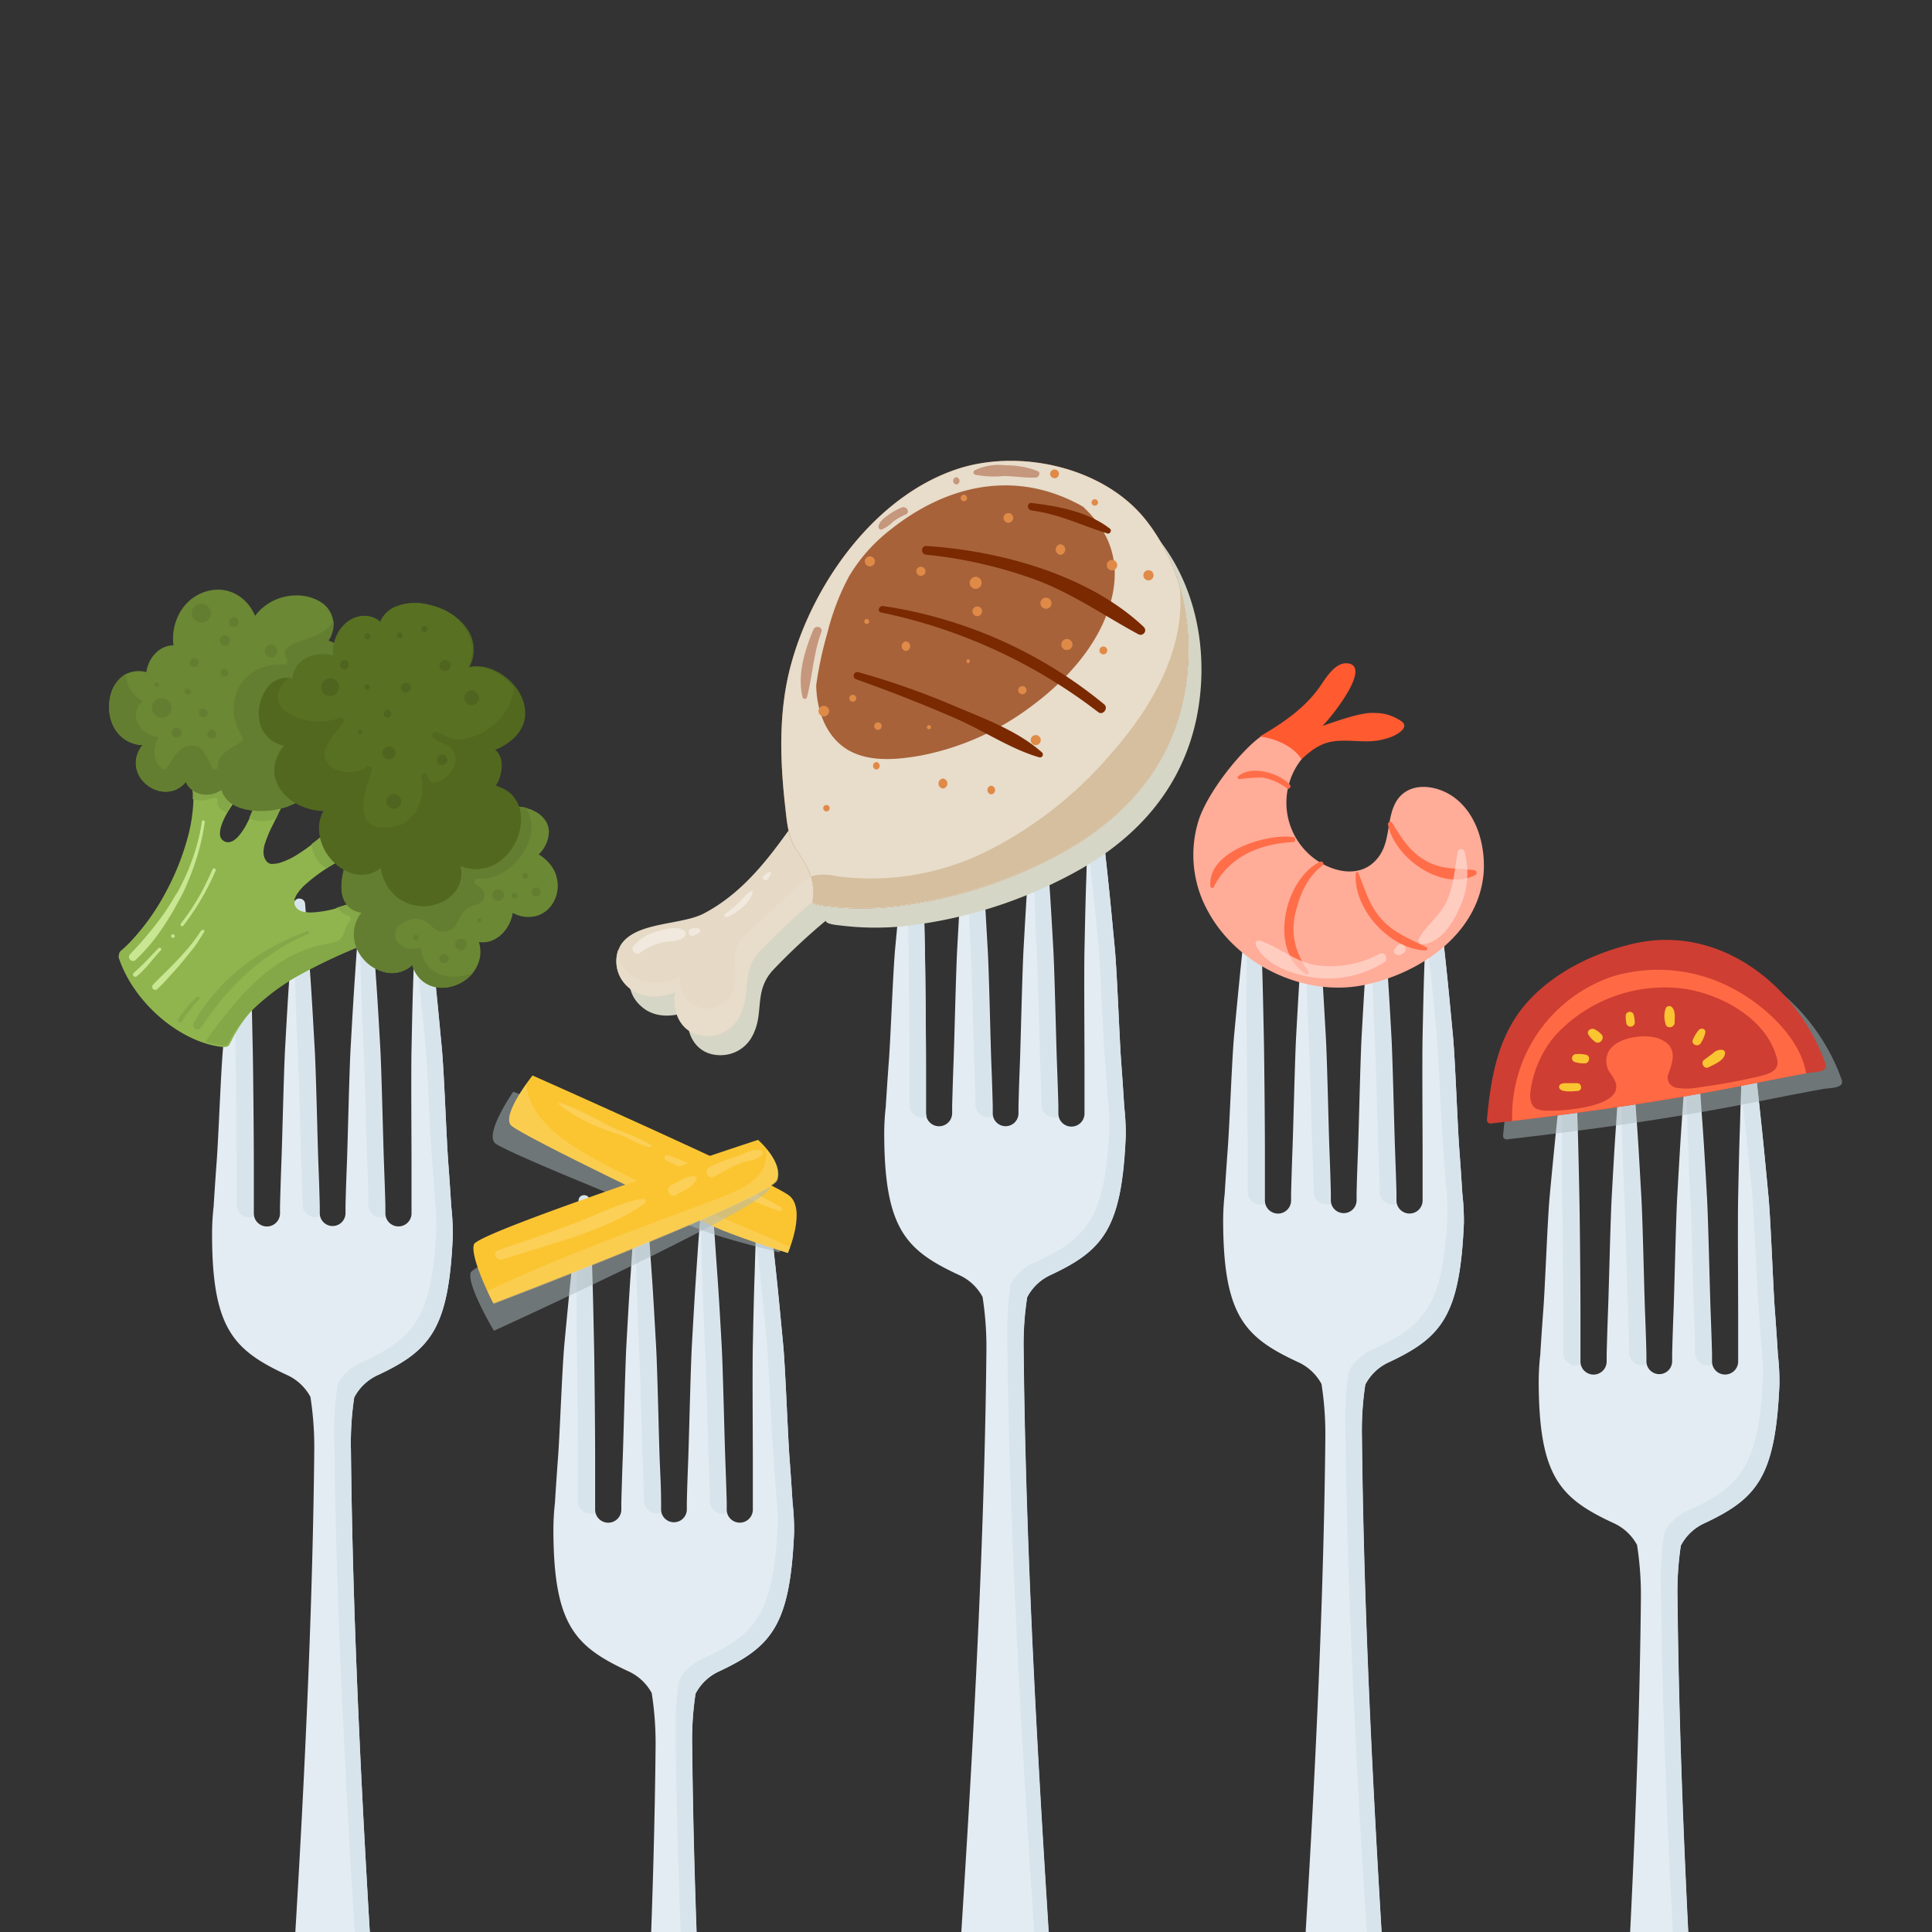 <svg xmlns="http://www.w3.org/2000/svg" viewBox="0 0 300 300"><rect x="0" y="0" width="300" height="300" fill="#333333" stroke="none"/><defs><style>.cls-1{isolation:isolate;}.cls-2{fill:#e3ecf2;}.cls-3{fill:#d7e4ec;}.cls-4{fill:#acbbbe;}.cls-4,.cls-6{opacity:0.5;}.cls-12,.cls-15,.cls-16,.cls-17,.cls-4,.cls-6{mix-blend-mode:multiply;}.cls-5{fill:#fbc532;}.cls-6{fill:#fcd66d;}.cls-7{fill:#fcd057;}.cls-8{fill:#ffac98;}.cls-9{fill:#ff5a30;}.cls-10{fill:#ff6e49;}.cls-11{fill:#ffded6;opacity:0.65;}.cls-12{fill:#d6d6c6;}.cls-13{fill:#e6d9c6;}.cls-14{fill:#a7623a;}.cls-15{fill:#e8dcca;}.cls-16{fill:#c9ad83;}.cls-17{fill:#d5bf9e;}.cls-18{fill:#f1e9de;}.cls-19{fill:#c5977d;}.cls-20{fill:#7a2900;}.cls-21{fill:#e08a48;}.cls-22{fill:#cf3e32;}.cls-23{fill:#ff6a45;}.cls-24{fill:#90b54e;}.cls-25{fill:#84a747;}.cls-26{fill:#c9e692;}.cls-27{fill:#6b8834;}.cls-28{fill:#637e30;}.cls-29{fill:#52681f;}.cls-30{fill:#587021;}.cls-31{fill:#4f641e;}</style></defs><title>Recurso 2</title><g class="cls-1"><g id="Layer_1" data-name="Layer 1"><path class="cls-2" d="M174.57,171.84h0q-.21-3.43-.47-6.87c-.28-3.74-.64-14-1-17.77s-.7-7.46-1.1-11.18-.8-7.46-1.25-11.19a.82.82,0,0,0-1.64.06q-.27,5.62-.42,11.25c-.14,3.74-.21,7.49-.29,11.23s0,14.11,0,17.85c0,2.19,0,4.36,0,6.53h0c0,.32,0,.74,0,1.06a2,2,0,0,1-4.06.19l0-1.21v-.11h0c-.06-2.2-.14-4.4-.22-6.59-.14-3.74-.36-14.05-.57-17.79s-.42-7.48-.69-11.22-.5-7.48-.81-11.23a.81.81,0,0,0-1.61,0q-.45,5.63-.82,11.23c-.26,3.74-.47,7.48-.68,11.22s-.43,14-.57,17.79c-.09,2.25-.17,4.5-.22,6.75h0c0,.32,0,.69,0,1a2,2,0,0,1-4,.07v0h0c0-.18,0-.4,0-.62s0-.22,0-.32v-.18h0c-.05-2.23-.13-4.46-.22-6.7-.14-3.74-.35-14.06-.57-17.8s-.41-7.49-.68-11.24-.51-7.49-.81-11.23A.83.83,0,0,0,151,124a.81.81,0,0,0-.86.76q-.47,5.61-.82,11.23c-.27,3.75-.47,7.49-.68,11.24s-.43,14.06-.58,17.8q-.12,3.33-.21,6.65h0v.17l0,1a2,2,0,0,1-4.07,0v-1.37h0q0-3.18,0-6.36c0-3.74-.09-14.05-.17-17.79s-.15-7.49-.27-11.23-.24-7.49-.41-11.24a.8.8,0,0,0-.71-.77.79.79,0,0,0-.89.72c-.45,3.72-.85,7.44-1.23,11.17s-.74,7.45-1.09,11.18-.71,14-1,17.75c-.17,2.31-.33,4.63-.47,6.94h0a38.06,38.06,0,0,0-.24,4.3c.05,14.69,3.38,18,11.59,21.82a7.78,7.78,0,0,1,3.68,3.41,50.54,50.54,0,0,1,.6,8.23c-.45,46-4.52,96.36-4.52,101.89,0,8.59,4.72,25.51,7.4,25.51s7.39-16.92,7.39-25.51c0-5.53-4.06-55.86-4.51-101.89a47.7,47.7,0,0,1,.55-8.15,7.74,7.74,0,0,1,3.7-3.49c8.15-3.83,11-7.21,11.61-21.59A38.27,38.27,0,0,0,174.57,171.84Z"/><path class="cls-3" d="M160.93,146.69c.21,3.64.43,13.69.57,17.34.08,2.14.16,4.28.21,6.42h0v.11c0,.39,0,.79,0,1.18a2,2,0,0,0,2,1.82,2.35,2.35,0,0,0,.65-.13,1.73,1.73,0,0,1-.12-.43l0-1.21v-.11h0c-.06-2.2-.14-4.4-.22-6.59-.14-3.74-.36-14.05-.57-17.79s-.42-7.48-.69-11.22-.5-7.48-.81-11.23a.81.81,0,0,0-1.61,0C160.2,127,160.71,143,160.93,146.69Z"/><path class="cls-3" d="M150.68,146.65c.22,3.65.43,13.7.57,17.35.09,2.18.17,4.35.22,6.53h0v.17c0,.11,0,.21,0,.31s0,.44,0,.61h0v0a2,2,0,0,0,2.66,1.77,2.19,2.19,0,0,1-.1-.51v0h0c0-.18,0-.4,0-.62s0-.22,0-.32v-.18h0c-.05-2.23-.13-4.46-.22-6.7-.14-3.74-.35-14.06-.57-17.8s-.41-7.49-.68-11.24-.51-7.49-.81-11.23A.83.83,0,0,0,151,124a.81.81,0,0,0-.86.76C150,127,150.47,143,150.68,146.65Z"/><path class="cls-3" d="M141.06,146.7c.08,3.65.15,13.7.16,17.35,0,2.06,0,4.13,0,6.19h0c0,.31,0,1,0,1.31v0a2,2,0,0,0,2.06,2,1.91,1.91,0,0,0,.63-.13,1.94,1.94,0,0,1-.12-.59v-1.37h0q0-3.18,0-6.36c0-3.74-.09-14.05-.17-17.79s-.15-7.49-.27-11.23-.24-7.49-.41-11.24a.8.8,0,0,0-.71-.77.79.79,0,0,0-.89.72C141.08,127,141,143.06,141.06,146.7Z"/><path class="cls-3" d="M174.57,171.84h0q-.21-3.43-.47-6.87c-.28-3.74-.64-14-1-17.77s-.7-7.46-1.1-11.18-.8-7.46-1.25-11.19a.82.82,0,0,0-1.64.06c-.09,2-.15,4-.23,6,.18,1.6.39,3.21.56,4.81.4,3.64.75,7.27,1.1,10.91s.71,13.67,1,17.31q.25,3.34.48,6.7h0a34.26,34.26,0,0,1,.23,4.42c-.56,14-3.45,17.3-11.6,21a7.62,7.62,0,0,0-3.7,3.39,45.34,45.34,0,0,0-.55,7.94c.45,44.87,4.51,93.92,4.51,99.31,0,8.37-4.71,24.86-7.39,24.86a1.59,1.59,0,0,1-1.07-.7c1.25,3.59,2.59,6.13,3.63,6.13,2.68,0,7.39-16.92,7.39-25.51,0-5.53-4.06-55.86-4.51-101.89a47.7,47.7,0,0,1,.55-8.15,7.74,7.74,0,0,1,3.7-3.49c8.15-3.83,11-7.21,11.61-21.59A38.27,38.27,0,0,0,174.57,171.84Z"/><path class="cls-2" d="M123.07,233.34h0q-.21-3.43-.47-6.87c-.28-3.74-.64-14-1-17.77s-.7-7.46-1.1-11.18-.8-7.46-1.25-11.19a.82.82,0,0,0-1.64.06q-.27,5.63-.42,11.25c-.14,3.74-.21,7.49-.29,11.23s0,14.11,0,17.85c0,2.19,0,4.36,0,6.53h0c0,.32,0,.74,0,1.06a2,2,0,0,1-4.06.19l0-1.21v-.11h0c-.06-2.2-.14-4.4-.22-6.59-.14-3.74-.36-14.05-.57-17.79s-.42-7.48-.69-11.22-.5-7.48-.81-11.23a.81.81,0,0,0-1.61,0q-.45,5.63-.82,11.23c-.26,3.74-.47,7.48-.68,11.22s-.43,14-.57,17.79c-.09,2.25-.17,4.5-.22,6.75h0c0,.32,0,.69,0,1a2,2,0,0,1-4,.07v0h0c0-.18,0-.4,0-.62s0-.22,0-.32v-.18h0c0-2.23-.13-4.46-.22-6.7-.14-3.74-.35-14.06-.57-17.8s-.41-7.49-.68-11.24-.51-7.49-.81-11.23a.83.83,0,0,0-.74-.76.81.81,0,0,0-.86.76q-.47,5.61-.82,11.23c-.27,3.75-.47,7.49-.68,11.24s-.43,14.06-.58,17.8q-.12,3.33-.21,6.65h0v.17l0,1a2,2,0,0,1-4.07,0V233h0q0-3.18,0-6.36c0-3.74-.09-14.05-.17-17.79s-.15-7.49-.27-11.23-.24-7.49-.41-11.24a.8.8,0,0,0-.71-.77.79.79,0,0,0-.89.72c-.45,3.72-.85,7.44-1.23,11.17s-.74,7.45-1.09,11.18-.71,14-1,17.75c-.17,2.31-.33,4.63-.47,6.94h0a38.06,38.06,0,0,0-.24,4.3c.05,14.69,3.38,18,11.59,21.82a7.78,7.78,0,0,1,3.68,3.41,50.54,50.54,0,0,1,.6,8.23c-.45,46-4.52,96.36-4.52,101.89,0,8.59,4.72,25.51,7.4,25.51S112,381.58,112,373c0-5.53-4.06-55.86-4.51-101.89A47.7,47.7,0,0,1,108,263a7.74,7.74,0,0,1,3.7-3.49c8.15-3.83,11-7.21,11.61-21.59A38.27,38.27,0,0,0,123.07,233.34Z"/><path class="cls-3" d="M109.43,208.19c.21,3.64.43,13.69.57,17.34.08,2.14.16,4.28.21,6.42h0v.11c0,.39,0,.79,0,1.18a2,2,0,0,0,2,1.82,2.35,2.35,0,0,0,.65-.13,1.73,1.73,0,0,1-.12-.43l0-1.21v-.11h0c-.06-2.2-.14-4.4-.22-6.59-.14-3.74-.36-14.05-.57-17.79s-.42-7.48-.69-11.22-.5-7.48-.81-11.23a.81.81,0,0,0-1.61,0C108.7,188.5,109.21,204.54,109.43,208.19Z"/><path class="cls-3" d="M99.18,208.15c.22,3.65.43,13.7.57,17.35.09,2.18.17,4.35.22,6.53h0v.17c0,.11,0,.21,0,.31s0,.44,0,.61h0v0a2,2,0,0,0,2.66,1.77,2.19,2.19,0,0,1-.1-.51v0h0c0-.18,0-.4,0-.62s0-.22,0-.32v-.18h0c0-2.23-.13-4.46-.22-6.7-.14-3.74-.35-14.06-.57-17.8s-.41-7.49-.68-11.24-.51-7.49-.81-11.23a.83.83,0,0,0-.74-.76.81.81,0,0,0-.86.76C98.47,188.45,99,204.5,99.18,208.15Z"/><path class="cls-3" d="M89.56,208.2c.08,3.65.15,13.7.16,17.35,0,2.06,0,4.13,0,6.19h0c0,.31,0,1,0,1.31v0a2,2,0,0,0,2.06,2,1.91,1.91,0,0,0,.63-.13,1.94,1.94,0,0,1-.12-.59V233h0q0-3.18,0-6.36c0-3.74-.09-14.05-.17-17.79s-.15-7.49-.27-11.23-.24-7.49-.41-11.24a.8.8,0,0,0-.71-.77.79.79,0,0,0-.89.72C89.58,188.46,89.48,204.56,89.56,208.2Z"/><path class="cls-3" d="M123.07,233.34h0q-.21-3.43-.47-6.87c-.28-3.74-.64-14-1-17.77s-.7-7.46-1.1-11.18-.8-7.46-1.25-11.19a.82.82,0,0,0-1.64.06c-.09,2-.15,4-.23,6,.18,1.6.39,3.21.56,4.81.4,3.64.75,7.27,1.1,10.91s.71,13.67,1,17.31q.25,3.34.48,6.7h0a34.26,34.26,0,0,1,.23,4.42c-.56,14-3.45,17.3-11.6,21a7.62,7.62,0,0,0-3.7,3.39,45.34,45.34,0,0,0-.55,7.94c.45,44.87,4.51,93.92,4.51,99.31,0,8.37-4.71,24.86-7.39,24.86a1.59,1.59,0,0,1-1.07-.7c1.25,3.59,2.59,6.13,3.63,6.13,2.68,0,7.39-16.92,7.39-25.51,0-5.53-4.06-55.86-4.51-101.89A47.7,47.7,0,0,1,108,263a7.74,7.74,0,0,1,3.7-3.49c8.15-3.83,11-7.21,11.61-21.59A38.27,38.27,0,0,0,123.07,233.34Z"/><path class="cls-2" d="M227.07,185.34h0q-.21-3.43-.47-6.87c-.28-3.74-.64-14-1-17.77s-.7-7.46-1.1-11.18-.8-7.46-1.25-11.19a.82.82,0,0,0-1.64.06q-.27,5.63-.42,11.25c-.14,3.74-.21,7.49-.29,11.23s0,14.11,0,17.85c0,2.19,0,4.36,0,6.53h0c0,.32,0,.74,0,1.06a2,2,0,0,1-4.06.19l0-1.21v-.11h0c-.06-2.2-.14-4.4-.22-6.59-.14-3.74-.36-14.05-.57-17.79s-.42-7.48-.69-11.22-.5-7.48-.81-11.23a.81.81,0,0,0-1.61,0q-.45,5.63-.82,11.23c-.26,3.74-.47,7.48-.68,11.22s-.43,14-.57,17.79c-.09,2.25-.17,4.5-.22,6.75h0c0,.32,0,.69,0,1a2,2,0,0,1-4,.07v0h0c0-.18,0-.4,0-.62s0-.22,0-.32v-.18h0c-.05-2.23-.13-4.46-.22-6.7-.14-3.74-.35-14.06-.57-17.8s-.41-7.49-.68-11.24-.51-7.49-.81-11.23a.83.83,0,0,0-.74-.76.81.81,0,0,0-.86.76q-.47,5.61-.82,11.23c-.27,3.75-.47,7.49-.68,11.24s-.43,14.06-.58,17.8q-.12,3.33-.21,6.65h0v.17l0,1a2,2,0,0,1-4.07,0V185h0q0-3.18,0-6.36c0-3.74-.09-14.05-.17-17.79s-.15-7.49-.27-11.23-.24-7.49-.41-11.24a.8.8,0,0,0-.71-.77.79.79,0,0,0-.89.72c-.45,3.72-.85,7.44-1.23,11.17s-.74,7.45-1.09,11.18-.71,14-1,17.75c-.17,2.31-.33,4.63-.47,6.94h0a38.06,38.06,0,0,0-.24,4.3c.05,14.69,3.38,18,11.59,21.82a7.78,7.78,0,0,1,3.68,3.41,50.54,50.54,0,0,1,.6,8.23c-.45,46-4.52,96.36-4.52,101.89,0,8.59,4.72,25.51,7.4,25.51S216,333.58,216,325c0-5.53-4.06-55.86-4.51-101.89A47.7,47.7,0,0,1,212,215a7.74,7.74,0,0,1,3.7-3.49c8.15-3.83,11-7.21,11.61-21.59A38.27,38.27,0,0,0,227.07,185.34Z"/><path class="cls-3" d="M213.43,160.19c.21,3.64.43,13.69.57,17.34.08,2.14.16,4.28.21,6.42h0v.11c0,.39,0,.79,0,1.18a2,2,0,0,0,2,1.82,2.35,2.35,0,0,0,.65-.13,1.73,1.73,0,0,1-.12-.43l0-1.21v-.11h0c-.06-2.2-.14-4.4-.22-6.59-.14-3.74-.36-14.05-.57-17.79s-.42-7.48-.69-11.22-.5-7.48-.81-11.23a.81.81,0,0,0-1.61,0C212.7,140.5,213.21,156.54,213.43,160.19Z"/><path class="cls-3" d="M203.18,160.15c.22,3.65.43,13.7.57,17.35.09,2.18.17,4.35.22,6.53h0v.17c0,.11,0,.21,0,.31s0,.44,0,.61h0v0a2,2,0,0,0,2.66,1.77,2.19,2.19,0,0,1-.1-.51v0h0c0-.18,0-.4,0-.62s0-.22,0-.32v-.18h0c-.05-2.23-.13-4.46-.22-6.7-.14-3.74-.35-14.06-.57-17.8s-.41-7.49-.68-11.24-.51-7.49-.81-11.23a.83.83,0,0,0-.74-.76.81.81,0,0,0-.86.76C202.47,140.45,203,156.5,203.18,160.15Z"/><path class="cls-3" d="M193.56,160.2c.08,3.65.15,13.7.16,17.35,0,2.06,0,4.13,0,6.19h0c0,.31,0,1,0,1.31v0a2,2,0,0,0,2.06,2,1.91,1.91,0,0,0,.63-.13,1.94,1.94,0,0,1-.12-.59V185h0q0-3.18,0-6.36c0-3.74-.09-14.05-.17-17.79s-.15-7.49-.27-11.23-.24-7.49-.41-11.24a.8.8,0,0,0-.71-.77.79.79,0,0,0-.89.72C193.58,140.46,193.48,156.56,193.56,160.2Z"/><path class="cls-3" d="M227.07,185.34h0q-.21-3.43-.47-6.87c-.28-3.74-.64-14-1-17.77s-.7-7.46-1.1-11.18-.8-7.46-1.25-11.19a.82.82,0,0,0-1.64.06c-.09,2-.15,4-.23,6,.18,1.6.39,3.21.56,4.81.4,3.64.75,7.27,1.1,10.91s.71,13.67,1,17.31q.25,3.34.48,6.7h0a34.26,34.26,0,0,1,.23,4.42c-.56,14-3.45,17.3-11.6,21a7.62,7.62,0,0,0-3.7,3.39,45.34,45.34,0,0,0-.55,7.94c.45,44.87,4.51,93.92,4.51,99.31,0,8.37-4.71,24.86-7.39,24.86a1.59,1.59,0,0,1-1.07-.7c1.25,3.59,2.59,6.13,3.63,6.13,2.68,0,7.39-16.92,7.39-25.51,0-5.53-4.06-55.86-4.51-101.89A47.7,47.7,0,0,1,212,215a7.74,7.74,0,0,1,3.7-3.49c8.15-3.83,11-7.21,11.61-21.59A38.27,38.27,0,0,0,227.07,185.34Z"/><path class="cls-2" d="M276.07,210.34h0q-.21-3.43-.47-6.87c-.28-3.74-.64-14-1-17.77s-.7-7.46-1.1-11.18-.8-7.46-1.25-11.19a.82.82,0,0,0-1.64.06q-.27,5.63-.42,11.25c-.14,3.74-.21,7.49-.29,11.23s0,14.11,0,17.85c0,2.19,0,4.36,0,6.53h0c0,.32,0,.74,0,1.06a2,2,0,0,1-4.06.19l0-1.21v-.11h0c-.06-2.2-.14-4.4-.22-6.59-.14-3.74-.36-14.05-.57-17.79s-.42-7.48-.69-11.22-.5-7.48-.81-11.23a.81.81,0,0,0-1.61,0q-.45,5.63-.82,11.23c-.26,3.74-.47,7.48-.68,11.22s-.43,14-.57,17.79c-.09,2.25-.17,4.5-.22,6.75h0c0,.32,0,.69,0,1a2,2,0,0,1-4,.07v0h0c0-.18,0-.4,0-.62s0-.22,0-.32v-.18h0c-.05-2.23-.13-4.46-.22-6.7-.14-3.74-.35-14.06-.57-17.8s-.41-7.49-.68-11.24-.51-7.49-.81-11.23a.83.83,0,0,0-.74-.76.81.81,0,0,0-.86.76q-.47,5.61-.82,11.23c-.27,3.75-.47,7.49-.68,11.24s-.43,14.06-.58,17.8q-.12,3.33-.21,6.65h0v.17l0,1a2,2,0,0,1-4.07,0V210h0q0-3.18,0-6.36c0-3.74-.09-14.05-.17-17.79s-.15-7.49-.27-11.23-.24-7.49-.41-11.24a.8.8,0,0,0-.71-.77.79.79,0,0,0-.89.72c-.45,3.72-.85,7.44-1.23,11.17s-.74,7.45-1.09,11.18-.71,14-1,17.75c-.17,2.31-.33,4.63-.47,6.94h0a38.06,38.06,0,0,0-.24,4.3c.05,14.69,3.38,18,11.59,21.82a7.78,7.78,0,0,1,3.68,3.41,50.54,50.54,0,0,1,.6,8.23c-.45,46-4.52,96.36-4.52,101.89,0,8.59,4.72,25.51,7.4,25.51S265,358.58,265,350c0-5.53-4.06-55.86-4.51-101.89A47.7,47.7,0,0,1,261,240a7.74,7.74,0,0,1,3.7-3.49c8.15-3.83,11-7.21,11.61-21.59A38.27,38.27,0,0,0,276.07,210.34Z"/><path class="cls-3" d="M262.43,185.19c.21,3.64.43,13.69.57,17.34.08,2.14.16,4.28.21,6.42h0v.11c0,.39,0,.79,0,1.18a2,2,0,0,0,2,1.82,2.35,2.35,0,0,0,.65-.13,1.73,1.73,0,0,1-.12-.43l0-1.21v-.11h0c-.06-2.2-.14-4.4-.22-6.59-.14-3.74-.36-14.05-.57-17.79s-.42-7.48-.69-11.22-.5-7.48-.81-11.23a.81.81,0,0,0-1.61,0C261.7,165.5,262.21,181.54,262.43,185.19Z"/><path class="cls-3" d="M252.18,185.15c.22,3.65.43,13.7.57,17.35.09,2.18.17,4.35.22,6.53h0v.17c0,.11,0,.21,0,.31s0,.44,0,.61h0v0a2,2,0,0,0,2.66,1.77,2.19,2.19,0,0,1-.1-.51v0h0c0-.18,0-.4,0-.62s0-.22,0-.32v-.18h0c-.05-2.23-.13-4.46-.22-6.7-.14-3.74-.35-14.06-.57-17.8s-.41-7.49-.68-11.24-.51-7.49-.81-11.23a.83.83,0,0,0-.74-.76.81.81,0,0,0-.86.76C251.47,165.45,252,181.5,252.18,185.15Z"/><path class="cls-3" d="M242.56,185.2c.08,3.65.15,13.7.16,17.35,0,2.06,0,4.13,0,6.19h0c0,.31,0,1,0,1.31v0a2,2,0,0,0,2.06,2,1.91,1.91,0,0,0,.63-.13,1.94,1.94,0,0,1-.12-.59V210h0q0-3.18,0-6.36c0-3.74-.09-14.05-.17-17.79s-.15-7.49-.27-11.23-.24-7.49-.41-11.24a.8.8,0,0,0-.71-.77.79.79,0,0,0-.89.72C242.58,165.46,242.48,181.56,242.56,185.2Z"/><path class="cls-3" d="M276.07,210.34h0q-.21-3.43-.47-6.87c-.28-3.74-.64-14-1-17.77s-.7-7.46-1.1-11.18-.8-7.46-1.25-11.19a.82.82,0,0,0-1.64.06c-.09,2-.15,4-.23,6,.18,1.6.39,3.21.56,4.81.4,3.64.75,7.27,1.1,10.91s.71,13.67,1,17.31q.25,3.34.48,6.7h0a34.26,34.26,0,0,1,.23,4.42c-.56,14-3.45,17.3-11.6,21a7.62,7.62,0,0,0-3.7,3.39,45.34,45.34,0,0,0-.55,7.94c.45,44.87,4.51,93.92,4.51,99.31,0,8.37-4.71,24.86-7.39,24.86a1.59,1.59,0,0,1-1.07-.7c1.25,3.59,2.59,6.13,3.63,6.13,2.68,0,7.39-16.92,7.39-25.51,0-5.53-4.06-55.86-4.51-101.89A47.7,47.7,0,0,1,261,240a7.74,7.74,0,0,1,3.7-3.49c8.15-3.83,11-7.21,11.61-21.59A38.27,38.27,0,0,0,276.07,210.34Z"/><path class="cls-2" d="M70.07,187.34h0q-.21-3.43-.47-6.87c-.28-3.74-.64-14-1-17.77s-.7-7.46-1.1-11.18-.8-7.46-1.25-11.19a.82.82,0,0,0-1.64.06q-.27,5.63-.42,11.25c-.14,3.74-.21,7.49-.29,11.23s0,14.11,0,17.85c0,2.19,0,4.36,0,6.53h0c0,.32,0,.74,0,1.06a2,2,0,0,1-4.06.19l0-1.21v-.11h0c-.06-2.2-.14-4.4-.22-6.59-.14-3.74-.36-14.05-.57-17.79s-.42-7.48-.69-11.22-.5-7.48-.81-11.23a.81.81,0,0,0-1.61,0q-.45,5.63-.82,11.23c-.26,3.74-.47,7.48-.68,11.22s-.43,14-.57,17.79c-.09,2.25-.17,4.5-.22,6.75h0c0,.32,0,.69,0,1a2,2,0,0,1-4,.07v0h0c0-.18,0-.4,0-.62s0-.22,0-.32v-.18h0c-.05-2.23-.13-4.46-.22-6.7-.14-3.74-.35-14.06-.57-17.8s-.41-7.49-.68-11.24-.51-7.49-.81-11.23a.83.83,0,0,0-.74-.76.81.81,0,0,0-.86.76q-.46,5.61-.82,11.23c-.27,3.75-.47,7.49-.68,11.24s-.43,14.06-.58,17.8q-.12,3.33-.21,6.65h0v.17l0,1a2,2,0,0,1-4.07,0V187h0q0-3.18,0-6.36c0-3.74-.09-14.05-.17-17.79s-.15-7.49-.27-11.23-.24-7.49-.41-11.24a.8.8,0,0,0-.71-.77.79.79,0,0,0-.89.72c-.45,3.72-.85,7.44-1.23,11.17s-.74,7.45-1.09,11.18-.71,14-1,17.75c-.17,2.31-.33,4.63-.47,6.94h0a38.06,38.06,0,0,0-.24,4.3c0,14.69,3.38,18,11.59,21.82a7.78,7.78,0,0,1,3.68,3.41,50.54,50.54,0,0,1,.6,8.23c-.45,46-4.52,96.36-4.52,101.89,0,8.59,4.72,25.51,7.4,25.51S59,335.58,59,327c0-5.53-4.06-55.86-4.51-101.89A47.7,47.7,0,0,1,55,217a7.74,7.74,0,0,1,3.7-3.49c8.15-3.83,11-7.21,11.61-21.59A38.27,38.27,0,0,0,70.07,187.34Z"/><path class="cls-3" d="M56.43,162.19c.21,3.64.43,13.69.57,17.34.08,2.14.16,4.28.21,6.42h0v.11c0,.39,0,.79,0,1.18a2,2,0,0,0,2,1.82,2.35,2.35,0,0,0,.65-.13,1.73,1.73,0,0,1-.12-.43l0-1.21v-.11h0c-.06-2.2-.14-4.4-.22-6.59-.14-3.74-.36-14.05-.57-17.79s-.42-7.48-.69-11.22-.5-7.48-.81-11.23a.81.81,0,0,0-1.61,0C55.7,142.5,56.21,158.54,56.43,162.19Z"/><path class="cls-3" d="M46.18,162.15c.22,3.65.43,13.7.57,17.35.09,2.18.17,4.35.22,6.53h0v.17c0,.11,0,.21,0,.31s0,.44,0,.61h0v0a2,2,0,0,0,2.66,1.77,2.19,2.19,0,0,1-.1-.51v0h0c0-.18,0-.4,0-.62s0-.22,0-.32v-.18h0c-.05-2.23-.13-4.46-.22-6.7-.14-3.74-.35-14.06-.57-17.8s-.41-7.49-.68-11.24-.51-7.49-.81-11.23a.83.83,0,0,0-.74-.76.81.81,0,0,0-.86.76C45.47,142.45,46,158.5,46.18,162.15Z"/><path class="cls-3" d="M36.56,162.2c.08,3.65.15,13.7.16,17.35,0,2.06,0,4.13,0,6.19h0c0,.31,0,1,0,1.31v0a2,2,0,0,0,2.06,2,1.91,1.91,0,0,0,.63-.13,1.94,1.94,0,0,1-.12-.59V187h0q0-3.18,0-6.36c0-3.74-.09-14.05-.17-17.79s-.15-7.49-.27-11.23-.24-7.49-.41-11.24a.8.8,0,0,0-.71-.77.79.79,0,0,0-.89.72C36.58,142.46,36.48,158.56,36.56,162.2Z"/><path class="cls-3" d="M70.07,187.34h0q-.21-3.43-.47-6.87c-.28-3.74-.64-14-1-17.77s-.7-7.46-1.1-11.18-.8-7.46-1.25-11.19a.82.82,0,0,0-1.64.06c-.09,2-.15,4-.23,6,.18,1.6.39,3.21.56,4.81.4,3.64.75,7.27,1.1,10.91s.71,13.67,1,17.31q.25,3.34.48,6.7h0a34.26,34.26,0,0,1,.23,4.42c-.56,14-3.45,17.3-11.6,21a7.62,7.62,0,0,0-3.7,3.39,45.34,45.34,0,0,0-.55,7.94c.45,44.87,4.51,93.92,4.51,99.31,0,8.37-4.71,24.86-7.39,24.86a1.59,1.59,0,0,1-1.07-.7c1.25,3.59,2.59,6.13,3.63,6.13C54.25,352.5,59,335.58,59,327c0-5.53-4.06-55.86-4.51-101.89A47.7,47.7,0,0,1,55,217a7.74,7.74,0,0,1,3.7-3.49c8.15-3.83,11-7.21,11.61-21.59A38.27,38.27,0,0,0,70.07,187.34Z"/><path class="cls-4" d="M79.69,169.53s-4.52,6.5-2.79,8,29.79,12.78,33.8,14.1,10.35,2.85,10.35,2.85,2.48-6.92-.38-8.91S79.69,169.53,79.69,169.53Z"/><path class="cls-5" d="M82.69,167s-4.93,6.19-3.3,7.77,28.89,14.69,32.82,16.28,10.13,3.51,10.13,3.51,2.93-6.74.21-8.91S82.69,167,82.69,167Z"/><path class="cls-6" d="M91.39,179.44c-4.7-2.69-9.16-6.09-9.7-11.09-1.34,1.91-3.45,5.31-2.3,6.42,1.62,1.59,28.89,14.69,32.82,16.28s10.13,3.51,10.13,3.51.15-.35.35-.9C112.31,188.86,101.24,185.09,91.39,179.44Z"/><path class="cls-7" d="M101,177.74c-2.17-1.33-4.73-2-7-3.2A51.92,51.92,0,0,0,87,171.23c-.18-.07-.36.16-.19.29a26.48,26.48,0,0,0,6.79,3.75c1.18.47,2.48.82,3.63,1.33a15.93,15.93,0,0,0,3.58,1.54A.21.21,0,0,0,101,177.74Z"/><path class="cls-7" d="M121.29,187.48a66.33,66.33,0,0,0-9.24-4.51,84.12,84.12,0,0,0-8.37-3.61c-.51-.16-.65.58-.27.81a44,44,0,0,0,4.71,2.08c1.56.72,3,1.6,4.6,2.3a68.08,68.08,0,0,0,8.38,3.51C121.46,188.17,121.56,187.65,121.29,187.48Z"/><path class="cls-4" d="M116,178.59s-7.45,3-16.14,6.62a.31.31,0,1,0-.55.23c-11.92,5-25.9,11.05-26.23,12.2-.57,2,3.62,9,3.62,9s41.94-19.15,42.7-22S116,178.59,116,178.59Z"/><path class="cls-5" d="M117.71,177s-7.63,2.5-16.54,5.56a.31.31,0,0,0-.37-.31.31.31,0,0,0-.2.5c-12.21,4.2-26.56,9.33-27,10.46-.7,2,3,9.17,3,9.17s43.1-16.38,44.05-19.2S117.71,177,117.71,177Z"/><path class="cls-6" d="M119,178.41c.33,4.13-2.68,5.91-7.8,7.82-11.82,4.42-24.08,8.86-35.52,14.23.53,1.15,1,2,1,2s43.1-16.38,44.05-19.2C121.29,181.53,120.09,179.65,119,178.41Z"/><path class="cls-7" d="M99.74,186.14c-3.59.66-7,2.46-10.38,3.75-4,1.51-8,2.91-12,4.24-1,.32-.29,1.72.65,1.42,7.08-2.31,15.94-4.34,22.07-8.65C100.45,186.65,100.15,186.06,99.74,186.14Z"/><path class="cls-7" d="M107.91,182.68c-1.31-.15-2.56.81-3.69,1.4-1,.49-.22,2,.69,1.49,1.15-.67,2.66-1.21,3.26-2.45A.33.33,0,0,0,107.91,182.68Z"/><path class="cls-7" d="M118.09,178.63c-1.39-.33-2.66.66-4,1.05a25,25,0,0,0-3.9,1.53c-1,.48-.23,2,.7,1.51,1.25-.7,2.52-1.41,3.81-2s2.57-.4,3.57-1.35A.41.41,0,0,0,118.09,178.63Z"/><path class="cls-8" d="M225.87,123.87c-2.87-2.15-7.56-2.67-9.32,1.07-1.21,2.58-.7,5.68-2.44,8.06-2.24,3.1-6,2.73-9,1a10.85,10.85,0,0,1-3-16.11c.06-.08.63-.83.57-.89a.43.43,0,0,0,0-.33c-.39-1-2.33-.93-3.26-1.47a5.55,5.55,0,0,0-2.11-.8.4.4,0,0,0-.61-.12l-.1.09h0c-.13,0-.22-.42-.23-.33-2.21,1-8.38,7.93-10.2,13.19a18,18,0,0,0,1.45,14.36c4.49,8.23,14.83,13.2,24,11.4,8.79-1.73,18.13-8,18.78-17.71C230.6,131.15,229.31,126.46,225.87,123.87Z"/><path class="cls-9" d="M205.37,112.71c2-.65,6-2.18,8.08-2a7.14,7.14,0,0,1,4.28,1.37c1.15,1-1,2.1-1.83,2.4a10.68,10.68,0,0,1-3.8.63c-1.47,0-2.93-.17-4.4-.06-2.41.16-3.91,1.28-5.6,2.85-1.28-2.07-4.14-3.26-6.49-3.53,3.43-2,6.74-4.2,9.14-7.47,1-1.36,2.49-4.18,4.58-3.89C212.86,103.52,207.22,110.8,205.37,112.71Z"/><path class="cls-10" d="M229.08,135.88c-5.22,2.62-12.54-2.69-13.55-7.84a.36.36,0,0,1,.68-.22c1.53,2.55,3,4.82,5.8,6.15,2.35,1.12,4.49.8,6.93,1.16A.4.4,0,0,1,229.08,135.88Z"/><path class="cls-10" d="M221.33,147.59c-5.54-.21-11.25-6.48-10.8-12a.2.2,0,0,1,.38-.07c1.09,2.64,1.69,5.1,3.68,7.28s4.42,3,6.92,4.3C221.77,147.21,221.58,147.59,221.33,147.59Z"/><path class="cls-10" d="M205.38,134.38c-2.4,1.8-3.54,4.52-4.22,7.37-.81,3.47.06,6.26,2,9.14a.26.26,0,0,1-.33.38c-5.91-3.61-3.44-14.71,2.15-17.46C205.35,133.64,205.7,134.14,205.38,134.38Z"/><path class="cls-10" d="M200.82,130.76c-5.1.23-10,2.23-12.36,7a.27.27,0,0,1-.49-.1c-.64-5.42,8.85-8.33,12.91-7.66A.4.4,0,0,1,200.82,130.76Z"/><path class="cls-10" d="M199.78,122.37a8.94,8.94,0,0,0-3.75-1.63,25.36,25.36,0,0,0-3.61.25.26.26,0,0,1-.15-.45c2-1.79,6.37-.52,8,1.3A.36.36,0,0,1,199.78,122.37Z"/><path class="cls-11" d="M227.44,132.31a12.83,12.83,0,0,1-.95,9c-1,2.22-2.92,5.11-5.59,5.31a.57.57,0,0,1-.57-.87c1.2-2.21,3.36-3.56,4.4-6s1.17-4.91,1.6-7.41A.56.56,0,0,1,227.44,132.31Z"/><path class="cls-11" d="M218,147.94c-.37.29-1,.59-1.41.14s.07-.81.29-1.14C217.51,146,218.88,147.25,218,147.94Z"/><path class="cls-11" d="M214.87,149.47a16.4,16.4,0,0,1-10.78,2.34c-3.16-.43-7.69-1.91-9.08-5.06a.51.51,0,0,1,.62-.7c3.2,1.09,5.53,3.41,9.07,3.87a16.25,16.25,0,0,0,9.53-1.81C215.1,147.65,215.69,149,214.87,149.47Z"/><path class="cls-12" d="M179.92,83.74c-6.49-8.2-19.57-11.12-29.3-7.9-12.76,4.23-22.33,17.72-25.76,30.23-2,7.24-1.76,14.84-.93,22.23a34.11,34.11,0,0,0,.52,3.65c-3.62,5.06-7.53,9.94-13.19,12.87-3.51,1.81-10.44,1.26-12.82,4.79a5.22,5.22,0,0,0,1,6.53c2.09,2,5,1.82,7.48.9-.7,3.37,1.18,7,5.23,6.8a5.51,5.51,0,0,0,4.69-3c1.89-3.55.14-6.83,3.15-10.16a96,96,0,0,1,8.22-7.7c.1.57,1.86.67,2.56.76a44,44,0,0,0,11.86-.21,71.76,71.76,0,0,0,23.56-7.69c9.95-5.25,17.24-13.09,19.6-24.29C187.75,102,186.05,91.5,179.92,83.74Z"/><path class="cls-13" d="M132.81,132.61c-.41-3.28-5.24-9.38-8.8-6.86a.72.72,0,0,0-.08,1.11c-4.06,5.78-8.23,11.63-14.67,15-3.51,1.81-10.44,1.26-12.82,4.79a5.22,5.22,0,0,0,1,6.53c2.09,2,5,1.82,7.48.9-.7,3.37,1.18,7,5.23,6.8a5.51,5.51,0,0,0,4.69-3c1.89-3.55.14-6.83,3.15-10.16a139.12,139.12,0,0,1,10.79-9.94C130.71,136,133.16,135.45,132.81,132.61Z"/><path class="cls-14" d="M122.86,103.07c3.43-12.51,13-26,25.76-30.23,9.73-3.22,22.81-.3,29.3,7.9,6.13,7.76,7.83,18.29,5.83,27.83-2.36,11.2-9.65,19-19.6,24.29a71.76,71.76,0,0,1-23.56,7.69,44,44,0,0,1-11.86.21c-.74-.09-2.7-.19-2.58-.86a8.54,8.54,0,0,0-.76-5.11,34,34,0,0,0-1.8-2.94c-1.26-2-1.39-4.19-1.66-6.55C121.1,117.91,120.88,110.31,122.86,103.07Z"/><path class="cls-15" d="M177.92,80.74c-6.49-8.2-19.57-11.12-29.3-7.9-12.76,4.23-22.33,17.72-25.76,30.23-2,7.24-1.76,14.84-.93,22.23.27,2.36.4,4.5,1.66,6.55a34,34,0,0,1,1.8,2.94,8.54,8.54,0,0,1,.76,5.11c-.12.67,1.84.77,2.58.86a44,44,0,0,0,11.86-.21,71.76,71.76,0,0,0,23.56-7.69c9.95-5.25,17.24-13.09,19.6-24.29C185.75,99,184.05,88.5,177.92,80.74Zm-5.34,12.33c-1.7,6.86-7,12.62-12.57,16.7a41.57,41.57,0,0,1-16.92,7.53c-3.65.66-8.14,1.12-11.48-.89s-4.81-6.1-4.87-10a57.42,57.42,0,0,1,1.75-8.17,37.25,37.25,0,0,1,3.38-8.8,25.87,25.87,0,0,1,6.29-7.1c8.89-7.14,19.68-9.53,30-3.67C172.05,82.31,174.13,86.86,172.58,93.07Z"/><path class="cls-16" d="M184.42,103.83c0,.22,0,.43-.06.64C184.39,104.26,184.4,104.05,184.42,103.83Z"/><path class="cls-16" d="M184.52,99.73v0Z"/><path class="cls-16" d="M184.53,101.77c0,.18,0,.35,0,.52C184.52,102.12,184.52,102,184.53,101.77Z"/><path class="cls-16" d="M183.68,93.1l0,.1Z"/><path class="cls-16" d="M184.11,95.33Z"/><path class="cls-15" d="M125.93,136.21a8.77,8.77,0,0,0-2.58,1.84l-7.28,6.79a7.45,7.45,0,0,0-1.41,1.61c-1.22,2.15,0,5-.81,7.3a4.25,4.25,0,0,1-8.2-2.13,7.52,7.52,0,0,1-7.38-.07,5.29,5.29,0,0,1-2.08-2.75,3.54,3.54,0,0,1-.17-1.39,5.36,5.36,0,0,0,1.38,5.73c2.09,2,5,1.82,7.48.9-.7,3.37,1.18,7,5.23,6.8a5.51,5.51,0,0,0,4.69-3c1.89-3.55.14-6.83,3.15-10.16a96,96,0,0,1,8.22-7.7h0s0-.06,0-.1A8.28,8.28,0,0,0,125.93,136.21Z"/><path class="cls-16" d="M184.11,106.55c0-.2,0-.4.08-.6C184.16,106.15,184.14,106.35,184.11,106.55Z"/><path class="cls-16" d="M184.11,95.33a35.8,35.8,0,0,1,.41,4.4A34,34,0,0,0,184.11,95.33Z"/><path class="cls-16" d="M183.71,93.2c.15.7.29,1.41.4,2.13C184,94.61,183.86,93.9,183.71,93.2Z"/><path class="cls-16" d="M184.11,106.55c-.1.67-.22,1.35-.36,2C183.89,107.9,184,107.22,184.11,106.55Z"/><path class="cls-16" d="M184.36,104.47c0,.49-.1,1-.17,1.48C184.26,105.46,184.32,105,184.36,104.47Z"/><path class="cls-16" d="M184.51,102.29c0,.51,0,1-.09,1.54C184.46,103.32,184.49,102.8,184.51,102.29Z"/><path class="cls-16" d="M184.52,99.82c0,.65,0,1.3,0,2C184.54,101.12,184.54,100.47,184.52,99.82Z"/><path class="cls-16" d="M126.17,140c.1.57,1.86.67,2.56.76C128,140.67,126.27,140.57,126.17,140Z"/><path class="cls-17" d="M184.36,104.47c0-.21,0-.42.06-.64,0-.51.07-1,.09-1.54,0-.17,0-.34,0-.52,0-.65,0-1.3,0-2v-.09a35.8,35.8,0,0,0-.41-4.4h0c-.11-.72-.25-1.43-.4-2.13l0-.1c-.15-.71-.33-1.4-.54-2.09,0,.21.05.42.07.63.77,9.51-4.53,18.49-10.86,25.62a61.65,61.65,0,0,1-18.9,14.86,40.46,40.46,0,0,1-23.49,4,8.52,8.52,0,0,0-3.62-.1,3.56,3.56,0,0,0-.41.17,8.28,8.28,0,0,1,.22,3.69s0,.07,0,.1c.1.57,1.86.67,2.56.76a44,44,0,0,0,11.86-.21,71.76,71.76,0,0,0,23.56-7.69c9.95-5.25,17.24-13.09,19.6-24.29.14-.67.26-1.35.36-2,0-.2,0-.4.08-.6C184.26,105.46,184.32,105,184.36,104.47Z"/><path class="cls-18" d="M106.28,144.56c-1.1-.87-3-.28-4.19.07A6.8,6.8,0,0,0,98.31,147c-.42.55.41,1.35,1,1a9.74,9.74,0,0,1,3.7-1.69c1-.22,2.56,0,3.31-.92A.54.54,0,0,0,106.28,144.56Z"/><path class="cls-18" d="M108.48,144.17a3.22,3.22,0,0,0-1,0,.58.58,0,1,0,.3,1.09,3.36,3.36,0,0,0,.85-.47A.38.38,0,0,0,108.48,144.17Z"/><path class="cls-18" d="M116.49,138.4a20,20,0,0,0-1.74,1.71,19.22,19.22,0,0,1-2.13,1.79.29.29,0,0,0,.29.5,8.87,8.87,0,0,0,2.41-1.55,5.36,5.36,0,0,0,1.55-2.16C116.93,138.49,116.68,138.26,116.49,138.4Z"/><path class="cls-18" d="M119.38,135.42l-.72.47c-.58.37.2,1.16.58.57l.46-.72C119.83,135.55,119.58,135.3,119.38,135.42Z"/><path class="cls-19" d="M161.12,73.15a13.18,13.18,0,0,0-4.94-.89,8.6,8.6,0,0,0-4.86.79.37.37,0,0,0,.09.66,15.12,15.12,0,0,0,4.41.21c1.68,0,3.35.32,5,.23C161.33,74.13,161.64,73.38,161.12,73.15Z"/><path class="cls-19" d="M148.5,74.1a.57.57,0,0,0,0,1.13A.57.57,0,0,0,148.5,74.1Z"/><path class="cls-19" d="M140,78.81a10.67,10.67,0,0,0-2.18,1.24c-.57.43-1.27.93-1.4,1.68a.41.41,0,0,0,.49.49A5.46,5.46,0,0,0,138.68,81a9.4,9.4,0,0,1,2-1.13C141.38,79.56,140.75,78.51,140,78.81Z"/><path class="cls-19" d="M126.29,97.79c-1.32,3.19-2.52,7-1.67,10.47a.36.36,0,0,0,.69,0c.87-3.39,1-6.8,2.23-10.12C127.83,97.34,126.6,97,126.29,97.79Z"/><path class="cls-20" d="M161.81,116.85c-3.77-3.39-9.14-5.32-13.77-7.29a120.89,120.89,0,0,0-14.81-5.2.58.58,0,0,0-.31,1.11c5.38,1.91,10.72,4,15.93,6.29,4.16,1.87,8.16,4.57,12.53,5.84A.45.45,0,0,0,161.81,116.85Z"/><path class="cls-20" d="M171.47,109.38a70.26,70.26,0,0,0-34.32-15.27c-.68-.11-1,.91-.29,1a82.82,82.82,0,0,1,33.66,15.46C171.23,111.16,172.16,110,171.47,109.38Z"/><path class="cls-20" d="M177.61,97.36c-8.56-8.1-22.33-11.85-33.79-12.58-.87,0-.84,1.25,0,1.35a70.2,70.2,0,0,1,17.28,4c5.68,2.17,10.35,5.48,15.62,8.33C177.43,98.89,178.22,98,177.61,97.36Z"/><path class="cls-20" d="M172.36,82.1c-3.3-2.6-8.12-3.53-12.19-4-.75-.09-.73,1.06,0,1.16,4.26.55,7.74,2.31,11.76,3.57C172.33,83,172.71,82.38,172.36,82.1Z"/><path class="cls-21" d="M132.42,107.88a.54.54,0,0,0,0,1.08A.54.54,0,0,0,132.42,107.88Z"/><path class="cls-21" d="M144.25,112.6a.32.32,0,0,0,0,.64A.32.32,0,0,0,144.25,112.6Z"/><path class="cls-21" d="M136.33,112.17a.58.58,0,0,0,0,1.16A.58.58,0,0,0,136.33,112.17Z"/><path class="cls-21" d="M136.08,118.33a.59.59,0,0,0,0,1.17A.59.59,0,0,0,136.08,118.33Z"/><path class="cls-21" d="M146.42,120.89a.78.78,0,0,0,0,1.55A.78.78,0,0,0,146.42,120.89Z"/><path class="cls-21" d="M150.33,102.35a.32.32,0,0,0,0,.63A.32.32,0,0,0,150.33,102.35Z"/><path class="cls-21" d="M158.75,106.53a.64.64,0,0,0,0,1.28A.64.64,0,0,0,158.75,106.53Z"/><path class="cls-21" d="M160.83,114.14a.78.78,0,0,0,0,1.56A.78.78,0,0,0,160.83,114.14Z"/><path class="cls-21" d="M153.92,122a.68.68,0,0,0,0,1.35A.68.68,0,0,0,153.92,122Z"/><path class="cls-21" d="M128.33,125a.48.48,0,0,0,0,1A.48.48,0,0,0,128.33,125Z"/><path class="cls-21" d="M127.92,109.6a.82.82,0,0,0,0,1.64A.82.82,0,0,0,127.92,109.6Z"/><path class="cls-21" d="M135.08,86.39a.78.78,0,0,0,0,1.56A.78.78,0,0,0,135.08,86.39Z"/><path class="cls-21" d="M134.58,96.12a.38.38,0,0,0,0,.76A.38.38,0,0,0,134.58,96.12Z"/><path class="cls-21" d="M143,88a.71.71,0,0,0,0,1.42A.71.71,0,0,0,143,88Z"/><path class="cls-21" d="M151.5,89.57a.93.93,0,0,0,0,1.86A.93.93,0,0,0,151.5,89.57Z"/><path class="cls-21" d="M151.75,94.17a.75.75,0,0,0,0,1.5A.75.75,0,0,0,151.75,94.17Z"/><path class="cls-21" d="M162.42,92.81a.86.86,0,0,0,0,1.72A.86.86,0,0,0,162.42,92.81Z"/><path class="cls-21" d="M165.67,99.22a.86.86,0,0,0,0,1.72A.86.86,0,0,0,165.67,99.22Z"/><path class="cls-21" d="M172.67,86.94a.81.81,0,0,0,0,1.62A.81.81,0,0,0,172.67,86.94Z"/><path class="cls-21" d="M156.58,79.67a.75.75,0,0,0,0,1.5A.75.75,0,0,0,156.58,79.67Z"/><path class="cls-21" d="M149.67,76.83a.5.5,0,0,0,0,1A.5.5,0,0,0,149.67,76.83Z"/><path class="cls-21" d="M163.75,72.9a.68.68,0,0,0,0,1.36A.68.68,0,0,0,163.75,72.9Z"/><path class="cls-21" d="M170.33,79a0,0,0,1,0,0,0A0,0,0,1,0,170.33,79Z"/><path class="cls-21" d="M170,77.52a.48.48,0,0,0,0,1A.48.48,0,0,0,170,77.52Z"/><path class="cls-21" d="M140.67,99.59a.75.75,0,0,0,0,1.49A.75.75,0,0,0,140.67,99.59Z"/><path class="cls-21" d="M171.33,100.39a.61.61,0,0,0,0,1.22A.61.61,0,0,0,171.33,100.39Z"/><path class="cls-21" d="M178.33,88.54a.79.79,0,0,0,0,1.58A.79.79,0,0,0,178.33,88.54Z"/><path class="cls-21" d="M164.67,84.51a.83.83,0,0,0,0,1.65A.83.83,0,0,0,164.67,84.51Z"/><path class="cls-4" d="M234,176.92c12.23-1.41,24.49-3.07,36.58-5.41,4.2-.81,8.39-1.67,12.6-2.43.78-.14,3.28-.06,2.81-1.38-4.28-12.15-16.48-21.92-30.06-18.66-5.8,1.39-11.6,4.14-15.8,8.54-4.93,5.19-6.1,11.84-6.73,18.73A.55.55,0,0,0,234,176.92Z"/><path class="cls-22" d="M231.49,174.46c12.23-1.41,24.49-3.07,36.58-5.41,4.2-.81,8.39-1.67,12.6-2.43.78-.14,3.28-.06,2.81-1.38-4.28-12.15-16.48-21.92-30.06-18.66-5.8,1.39-11.6,4.14-15.8,8.54-4.93,5.19-6.1,11.84-6.73,18.73A.55.55,0,0,0,231.49,174.46Z"/><path class="cls-23" d="M268.71,153.31a24.62,24.62,0,0,0-18.19-1.72,22.9,22.9,0,0,0-15.71,22.48c11.13-1.33,22.26-2.89,33.26-5,4.13-.8,8.24-1.64,12.38-2.39C279.52,160.9,273.49,155.71,268.71,153.31Z"/><path class="cls-22" d="M238.44,172.1a3.51,3.51,0,0,0,1.57.36c1.93.13,12.62-.4,10.75-4.65a9.72,9.72,0,0,0-.81-1.3,3.2,3.2,0,0,1-.1-3.34c1.19-1.91,4.52-2.46,6.53-2.18a5.05,5.05,0,0,1,2.17.77c1.79,1.25,1.19,3.1.58,4.83a1.61,1.61,0,0,0,1.13,2.31,9.64,9.64,0,0,0,3.55-.06,93.41,93.41,0,0,0,9.67-1.78c1.37-.35,2.87-.9,2.47-2.57-1.53-6.41-9-10.26-14.75-11a23.08,23.08,0,0,0-18.82,6.39,15,15,0,0,0-1.74,2,16.79,16.79,0,0,0-3,7.67c-.1.85,0,2,.77,2.53Z"/><path class="cls-5" d="M265.3,165.73c.88-.46,2.59-1.1,2.56-2.28a.51.51,0,0,0-.41-.43,1.78,1.78,0,0,0-1.46.54c-.46.32-.9.68-1.36,1C264,165,264.61,166.09,265.3,165.73Z"/><path class="cls-5" d="M264.12,161.94a5.25,5.25,0,0,0,.68-1.58c.12-.61-.64-.8-1-.44a5.79,5.79,0,0,0-.91,1.48C262.49,162.18,263.71,162.69,264.12,161.94Z"/><path class="cls-5" d="M258.61,158.9c.11.94,1.44.73,1.43-.17,0-.7.14-1.69-.35-2.25a.62.62,0,0,0-1,0A3.67,3.67,0,0,0,258.61,158.9Z"/><path class="cls-5" d="M252.53,158.83a.66.66,0,0,0,1.32-.15,5.71,5.71,0,0,0-.19-1.17.64.64,0,0,0-1.22.14A6.56,6.56,0,0,0,252.53,158.83Z"/><path class="cls-5" d="M246.64,160.64a3.92,3.92,0,0,0,1,1.09c.74.64,1.72-.59.94-1.2a3.37,3.37,0,0,0-1.09-.75C247,159.64,246.35,160.06,246.64,160.64Z"/><path class="cls-5" d="M244.46,164.88a4.58,4.58,0,0,0,1.53.24c.87.08,1.08-1.26.2-1.35a4.84,4.84,0,0,0-1.56-.08A.63.63,0,0,0,244.46,164.88Z"/><path class="cls-5" d="M245,169.4c.78-.06.63-1.24-.15-1.21-.59,0-1.17,0-1.76,0-.38,0-1,.08-1,.59C242.13,169.73,244.38,169.44,245,169.4Z"/><path class="cls-24" d="M43.47,123.23a.45.45,0,0,0-.19,0,.74.74,0,0,0-.76.43l-.2-.11a2.11,2.11,0,0,0-.49-.14,1.12,1.12,0,0,0-.32,0,.49.49,0,0,0,0-.23.77.77,0,0,0-.42-.41.78.78,0,0,0-.58,0,.75.75,0,0,0-.41.43q-.16.6-.36,1.2a2.11,2.11,0,0,0-.21.46.59.59,0,0,0-.05.27l0,.16h0a21.56,21.56,0,0,1-1.2,2.7,9.69,9.69,0,0,1-1.37,2,5,5,0,0,1-.67.55,3.12,3.12,0,0,1-.42.18,1.65,1.65,0,0,1-.32.06l-.31,0-.22-.08-.15-.07a2.18,2.18,0,0,1-.31-.22l-.17-.21a1.69,1.69,0,0,1-.13-.31,3.47,3.47,0,0,1-.06-.45,5.29,5.29,0,0,1,.11-.87,9.63,9.63,0,0,1,.92-2.16h0a14.75,14.75,0,0,1,2-2.78l-.11.08.14-.13h0a.68.68,0,0,0,.19-.4.72.72,0,0,0-.16-.56.76.76,0,0,0-.3-.23.8.8,0,0,0-.21,0c-.13-.21-.25-.44-.41-.69a3.61,3.61,0,0,0-1.65-1.28l-.23-.08a4.43,4.43,0,0,0-2.42-.17,3.77,3.77,0,0,0-.8.28l0-.14,0-.15a.83.83,0,0,0-.47-.6.86.86,0,0,0-.39,0,.79.79,0,0,0-.52.34.69.69,0,0,0-.13.53,11,11,0,0,1,.22,1.28.75.75,0,0,0,.07.68c0,.31,0,.62.05.93a25.34,25.34,0,0,1-.8,6.33,39.69,39.69,0,0,1-3.61,9.08,35.19,35.19,0,0,1-5.38,7.5c-.49.51-1,1-1.49,1.41a.79.79,0,0,0-.29.63.68.68,0,0,0-.05.42,18.33,18.33,0,0,0,1,2.41,18.76,18.76,0,0,0,1.46,2.46,22.9,22.9,0,0,0,3.81,4.27,21.76,21.76,0,0,0,4.71,3.18c.34.17.7.33,1.05.48s1,.39,1.52.55a12.47,12.47,0,0,0,2.86.55,2.17,2.17,0,0,0,.43-.07.78.78,0,0,0,.41-.43l.2-.37A22,22,0,0,1,39,157a34.34,34.34,0,0,1,7-5.33A84.66,84.66,0,0,1,58.36,146a.73.73,0,0,0,.39-.4.74.74,0,0,0,0-.6.75.75,0,0,0-.4-.4,14.54,14.54,0,0,0,.21-1.62,5.35,5.35,0,0,0-.1-1.33,4.2,4.2,0,0,0-.21-.66,2.75,2.75,0,0,0-.26-.47c.43-.26.89-.49,1.34-.74a.82.82,0,0,0,.41-.43.75.75,0,0,0,0-.57.73.73,0,0,0-.41-.4.76.76,0,0,0-.59,0,21.87,21.87,0,0,1-2.42,1.16,3,3,0,0,0-.66.05.8.8,0,0,0-.56.44c-1,.38-2,.71-3,1l.2,0a17.57,17.57,0,0,1-4,.66,7.69,7.69,0,0,1-1.25-.12l-.4-.14-.15-.07a2.35,2.35,0,0,1-.32-.23,1.59,1.59,0,0,1-.45-.72,1.86,1.86,0,0,1,0-.33,1.74,1.74,0,0,1,0-.39,3.6,3.6,0,0,1,.29-.7,7.1,7.1,0,0,1,1-1.26l.11-.13h0a26.82,26.82,0,0,1,5-3.6l.58-.33a.75.75,0,0,0,.58-.32l.7-.4a.8.8,0,0,0,.41-.42.75.75,0,0,0,0-.57.69.69,0,0,0-.41-.41.74.74,0,0,0-.35-.06,2.67,2.67,0,0,0-.37-1,2.92,2.92,0,0,0-.77-.86l.11-.08a.85.85,0,0,0,.31-.54.82.82,0,0,0-.16-.56.87.87,0,0,0-.31-.22.66.66,0,0,0-.2-.06.76.76,0,0,0-.56.16c-.31.3-.62.59-.94.87a.8.8,0,0,0-.67.59l-.68.56a31.37,31.37,0,0,1-3.47,2.5A11.81,11.81,0,0,1,43.38,134h0a5.2,5.2,0,0,1-.88.14,3.87,3.87,0,0,1-.49,0l-.21-.08a2.53,2.53,0,0,1-.32-.21,2.47,2.47,0,0,1-.21-.27A3,3,0,0,1,41,133a3.51,3.51,0,0,1-.09-.65,6,6,0,0,1,.15-1.1,19.59,19.59,0,0,1,1.38-3.31l.15-.3.06-.13c.25-.51.5-1,.72-1.54a.75.75,0,0,0,.2-.46A12.22,12.22,0,0,0,44,124a.75.75,0,0,0-.48-.79Z"/><path class="cls-25" d="M43.28,123.16a.75.75,0,0,0-.78.44.34.34,0,0,0-.17-.12,3.06,3.06,0,0,0-.49-.15l-.33,0s0-.11,0-.22a.77.77,0,0,0-.43-.42.78.78,0,0,0-.6,0,.79.79,0,0,0-.42.44c-.11.41-.23.8-.36,1.2a2.65,2.65,0,0,0-.21.46.66.66,0,0,0,0,.28l-.05.15c-.23.61-.48,1.2-.74,1.76l.19.12a.41.41,0,0,0-.11-.07,4.44,4.44,0,0,0,.85.34,5.11,5.11,0,0,0,1,.14h0a7.13,7.13,0,0,0,1.53-.2q.38-.11.72-.24c.17-.36.34-.73.49-1.1a.66.66,0,0,0,.21-.46A11,11,0,0,0,44,124a.77.77,0,0,0-.49-.81.73.73,0,0,0-.2,0Z"/><path class="cls-25" d="M52.25,128.11a.71.71,0,0,0-.58.16l-.93.87a.79.79,0,0,0-.68.59l-.67.55c-.33.27-.65.53-1,.77a5.37,5.37,0,0,0,.14.88,6.07,6.07,0,0,0,.54,1.29,4.9,4.9,0,0,0,.78,1,4.42,4.42,0,0,0,.67.52l.15.07c.49-.32,1-.62,1.45-.9l.58-.33a.77.77,0,0,0,.59-.33l.69-.39a.88.88,0,0,0,.42-.43.86.86,0,0,0,0-.59.8.8,0,0,0-.43-.42.78.78,0,0,0-.36-.06,2.39,2.39,0,0,0-.35-1,2.85,2.85,0,0,0-.78-.86l.11-.06a.87.87,0,0,0,.32-.54.79.79,0,0,0-.47-.81.54.54,0,0,0-.22,0Z"/><path class="cls-25" d="M58.73,138.35a19.83,19.83,0,0,1-2.42,1.16,3.77,3.77,0,0,0-.65.05.82.82,0,0,0-.58.46c-.95.35-1.85.65-2.68.88a.54.54,0,0,0,.07.13,1.93,1.93,0,0,0,.28.36,3.17,3.17,0,0,0,.65.49,4.8,4.8,0,0,0,.73.33.53.53,0,0,1,.31.4.43.43,0,0,1,0,.25.37.37,0,0,1-.16.21h0a2.66,2.66,0,0,0-.28.38,5.5,5.5,0,0,0-.36.82,7.31,7.31,0,0,1-.29.78,2.45,2.45,0,0,1-.36.6,2.06,2.06,0,0,1-.55.42,6,6,0,0,1-1.54.48c-.51.1-1,.19-1.54.31a21.8,21.8,0,0,0-4.89,2l0,0,0,0,0,0a28.29,28.29,0,0,0-5.68,4.43l0,0-.07.07,0,0h0l0,0,0,0c-.66.67-1.31,1.37-1.93,2.08s-1.26,1.5-1.87,2.26a43.12,43.12,0,0,0-3,4.09,12.53,12.53,0,0,0,2.74.51.5.5,0,0,0,.2,0,.64.64,0,0,0,.24-.05.85.85,0,0,0,.42-.44l.2-.37A22.39,22.39,0,0,1,39,157a33.64,33.64,0,0,1,7-5.33A83.07,83.07,0,0,1,58.37,146a.73.73,0,0,0,.4-.41.83.83,0,0,0,0-.62.78.78,0,0,0-.41-.41l.06-.26a12.64,12.64,0,0,0,.16-1.34,5,5,0,0,0-.11-1.33,3.6,3.6,0,0,0-.2-.66,3.1,3.1,0,0,0-.26-.47l.09,0,.74-.4.25-.14.25-.13a.86.86,0,0,0,.42-.44.77.77,0,0,0-.43-1,.76.76,0,0,0-.61,0Z"/><path class="cls-25" d="M53.89,143.56a.25.25,0,0,0,0-.07.25.25,0,0,1,0,.07Z"/><path class="cls-25" d="M39.44,127.31l.07,0-.07,0Z"/><path class="cls-25" d="M34.36,120.07a4.59,4.59,0,0,0-2.44-.16,3.8,3.8,0,0,0-.8.28v-.12l0-.15a.84.84,0,0,0-.47-.62.88.88,0,0,0-.4,0,.82.82,0,0,0-.54.33.7.7,0,0,0-.12.55c.09.42.16.85.21,1.28a.77.77,0,0,0,.07.69c0,.3,0,.61.05.92s0,.66,0,1l.31.11a5.25,5.25,0,0,0,1,.12,6.19,6.19,0,0,0,1.28-.19,5.62,5.62,0,0,0,.62-.2.58.58,0,0,1,.39,0l.11.07a.49.49,0,0,1,.16.21.52.52,0,0,1,0,.25v0a3,3,0,0,0,0,.42,2,2,0,0,0,.14.34,2.42,2.42,0,0,0,.27.36,2.79,2.79,0,0,0,.38.3,2.57,2.57,0,0,0,.52.21l.09,0a14.48,14.48,0,0,1,1.9-2.62.84.84,0,0,0,.24-.47.74.74,0,0,0-.16-.57.73.73,0,0,0-.31-.24.71.71,0,0,0-.22-.05l-.07-.14-.09-.15-.24-.39a3.58,3.58,0,0,0-1.65-1.29l-.23-.09Z"/><path class="cls-25" d="M32.35,124.1l.06,0-.06,0Z"/><path class="cls-25" d="M47.68,144.6a42.52,42.52,0,0,0-5.11,2.28c-.44.23-.87.49-1.29.74s-.85.51-1.26.78l-1.22.85c-.4.29-.8.58-1.19.88-.74.59-1.45,1.2-2.14,1.84s-1.4,1.39-2,2.13a29.66,29.66,0,0,0-1.86,2.33,17.73,17.73,0,0,0-1.51,2.47.65.65,0,0,0,.27.88.62.62,0,0,0,.48.05l.16-.06a.75.75,0,0,0,.24-.26l1.36-1.95c.48-.66,1-1.31,1.49-1.95s1.2-1.43,1.84-2.11,1.22-1.26,1.87-1.86,1.37-1.27,2.1-1.86l-.07.06c.51-.4,1-.79,1.54-1.17s1.18-.82,1.78-1.2a28.92,28.92,0,0,1,3.72-2l-.06,0q.52-.23,1-.42a.25.25,0,0,0,.17-.31.26.26,0,0,0-.15-.16.22.22,0,0,0-.16,0Zm-15.13,13-.08.11.08-.11Z"/><path class="cls-25" d="M30.52,154.84c-.27.25-.53.51-.78.77s-.49.55-.72.83-.46.56-.68.85-.47.64-.68,1a.34.34,0,0,0,.14.45.33.33,0,0,0,.24,0,.35.35,0,0,0,.2-.16l.51-.76c.2-.3.41-.6.62-.89l0,.06a14.72,14.72,0,0,1,1.55-1.8.26.26,0,0,0,0-.35l-.08-.05a.25.25,0,0,0-.27.06Z"/><path class="cls-26" d="M31.63,127.38a.25.25,0,0,0-.28.22,29.79,29.79,0,0,1-.59,2.93h0a35.56,35.56,0,0,1-1.35,4.13,35.27,35.27,0,0,1-2,4.16l0-.1c-.23.41-.47.82-.71,1.22s-.57.91-.86,1.35c-.55.84-1.15,1.64-1.77,2.43s-1.26,1.55-1.91,2.31-1.34,1.46-2,2.2a.5.5,0,0,0-.12.29.68.68,0,0,0,.12.46.65.65,0,0,0,.41.23.61.61,0,0,0,.46-.12c.72-.68,1.4-1.41,2.05-2.16s1.26-1.55,1.83-2.37,1.12-1.67,1.64-2.53,1-1.8,1.53-2.74.86-1.81,1.25-2.73.78-2,1.1-3a35.05,35.05,0,0,0,1.36-5.9.24.24,0,0,0-.15-.26l-.06,0Z"/><path class="cls-26" d="M24.74,147.16a.3.3,0,0,0-.17.1l-1,1.05c-.37.4-.74.79-1.13,1.18l.07-.06c-.26.25-.51.51-.78.76s-.62.57-.93.85a.37.37,0,0,0-.14.24.35.35,0,0,0,.07.26.36.36,0,0,0,.5.06,10.88,10.88,0,0,0,.94-.86c.32-.31.62-.65.92-1,.63-.73,1.23-1.49,1.89-2.19a.25.25,0,0,0,0-.35l-.05,0-.13,0Z"/><path class="cls-26" d="M33,135c-.61,1.39-1.27,2.74-2,4.06a36.41,36.41,0,0,1-2.92,4.36.25.25,0,0,0,.4.3,39,39,0,0,0,5-8.53.27.27,0,0,0-.14-.33A.25.25,0,0,0,33,135Zm-2,4v0Z"/><path class="cls-26" d="M26.59,145.25a.3.3,0,0,0,.16.37.29.29,0,0,0,.36-.16.28.28,0,0,0-.52-.21Z"/><path class="cls-26" d="M31.25,144.46a25.2,25.2,0,0,1-2.24,3c-.8.94-1.66,1.84-2.53,2.73l0,0c-.91.92-1.87,1.81-2.76,2.76a.43.43,0,0,0-.09.22.5.5,0,0,0,.1.35.48.48,0,0,0,.31.19.51.51,0,0,0,.36-.1c.67-.63,1.31-1.3,1.93-2s1.28-1.4,1.88-2.13S29.42,148,30,147.27s1.15-1.66,1.67-2.52a.24.24,0,0,0,0-.34.05.05,0,0,0-.05,0,.24.24,0,0,0-.3.08Z"/><path class="cls-27" d="M48.84,93a6,6,0,0,0-1-.34,7.64,7.64,0,0,0-2.11-.2,8.08,8.08,0,0,0-4.33,1.44,7.69,7.69,0,0,0-1.79,1.73,7.55,7.55,0,0,0-.86-1.52,6.38,6.38,0,0,0-2.07-1.82,6.19,6.19,0,0,0-.58-.28,6,6,0,0,0-1.73-.43,6.63,6.63,0,0,0-2.56.32,7,7,0,0,0-2.16,1.18,7.22,7.22,0,0,0-1.78,2.14,8.22,8.22,0,0,0-.93,5,3.25,3.25,0,0,0-.93.11,4,4,0,0,0-1.89,1.13A5.16,5.16,0,0,0,23,103.26a5.64,5.64,0,0,0-.28,1.11,4.41,4.41,0,0,0-3.11.28,5,5,0,0,0-2.31,2.89c-.77,2.32-.34,5.54,2,7.21a5,5,0,0,0,1,.54,5.49,5.49,0,0,0,1.38.37,4,4,0,0,0,.5,0l-.11.12a4.75,4.75,0,0,0-.9,2,4.24,4.24,0,0,0,1,3.46,5.08,5.08,0,0,0,1.84,1.34,5,5,0,0,0,1.36.34,4.08,4.08,0,0,0,1.86-.28,4.18,4.18,0,0,0,1.64-1.24,2.66,2.66,0,0,0,.42.71,3.27,3.27,0,0,0,1.36,1,3.94,3.94,0,0,0,1.06.27,4.2,4.2,0,0,0,2.67-.73,4.35,4.35,0,0,0,.91,1.53,4.76,4.76,0,0,0,1.67,1.12,8.49,8.49,0,0,0,2.66.58,12.68,12.68,0,0,0,4.87-.59A12.83,12.83,0,0,0,47,124.05a17.37,17.37,0,0,0,2.67-2,21.05,21.05,0,0,0,5.15-7.2,19,19,0,0,0,.93-2.79,13.76,13.76,0,0,0,.25-5.59,10.08,10.08,0,0,0-1.09-3.1A16.32,16.32,0,0,0,53,100.66a.82.82,0,0,0-.32-.24,7.71,7.71,0,0,0-.8-.55l-.37-.17a2.72,2.72,0,0,0-.55-.18,4.85,4.85,0,0,0,.78-3.07,4.14,4.14,0,0,0-2-3,5.76,5.76,0,0,0-.89-.46Z"/><path class="cls-27" d="M82.6,125.76a7,7,0,0,0-3.19-.45A4.32,4.32,0,0,0,79,125a4.1,4.1,0,0,0-.82-.44h0c-.28-.11-.52-.19-.76-.26l-.76-.25-.34-.11a23.3,23.3,0,0,0-3.41-.84,22.61,22.61,0,0,0-7.2-.1,16.34,16.34,0,0,0-6.63,2.5,7.81,7.81,0,0,0-1.52,1.3,11.47,11.47,0,0,0-1,1.32,24.11,24.11,0,0,0-2.07,3.82,17.86,17.86,0,0,0-1.33,4.26,9.56,9.56,0,0,0-.1,2,4.32,4.32,0,0,0,.43,1.66,3.28,3.28,0,0,0,1.15,1.31,4.35,4.35,0,0,0,1.53.55,5.34,5.34,0,0,0-.53.78,5.71,5.71,0,0,0-.66,2.16,5.85,5.85,0,0,0,1.26,4,6.28,6.28,0,0,0,2.61,2,6.55,6.55,0,0,0,.85.29,4.72,4.72,0,0,0,1.94.08,4.62,4.62,0,0,0,1.95-.85,3.62,3.62,0,0,0,.42-.36,4.56,4.56,0,0,0,.38,1A4.73,4.73,0,0,0,66,152.6a4.51,4.51,0,0,0,.75.4,5,5,0,0,0,1.33.34,5.8,5.8,0,0,0,2.24-.23,6.21,6.21,0,0,0,2-1,5.78,5.78,0,0,0,1.5-1.62,5.3,5.3,0,0,0,.76-2.22,5.55,5.55,0,0,0-.21-2,3.43,3.43,0,0,0,.79.05,3.8,3.8,0,0,0,1.29-.29,4.93,4.93,0,0,0,1.15-.69,5.86,5.86,0,0,0,1.6-2.15,5.59,5.59,0,0,0,.42-1.44,3.11,3.11,0,0,0,.41.2,4.89,4.89,0,0,0,3,.34,4.5,4.5,0,0,0,1.86-.91,5,5,0,0,0,1.71-3.53,5.54,5.54,0,0,0-.33-2.18A5.4,5.4,0,0,0,85,133.74a7,7,0,0,0-1.35-1.08,5,5,0,0,0,1.59-3.56,3.34,3.34,0,0,0-.61-1.78,4.29,4.29,0,0,0-1.51-1.3c-.17-.09-.35-.18-.54-.26Z"/><path class="cls-28" d="M51.26,97.12a4.21,4.21,0,0,1-.82.76A9.3,9.3,0,0,1,48.25,99c-.73.28-1.48.51-2.21.8h0a6.53,6.53,0,0,0-1.26.65,2.5,2.5,0,0,0-.33.32,1.83,1.83,0,0,0-.13.24.79.79,0,0,0-.06.22,1.4,1.4,0,0,0,0,.29,3.23,3.23,0,0,0,.14.51c.06.14.13.27.2.41a.5.5,0,0,1-.43.74,10.6,10.6,0,0,0-1.87.07,8.5,8.5,0,0,0-1.84.5,7.52,7.52,0,0,0-1.56.88,6.59,6.59,0,0,0-2.08,2.65,7.74,7.74,0,0,0-.49,1.83,8.22,8.22,0,0,0,0,1.92s0-.08,0-.13a8.59,8.59,0,0,0,.55,2.06,10.07,10.07,0,0,0,.79,1.53.53.53,0,0,1,0,.37.49.49,0,0,1-.23.31c-.72.53-1.51.95-2.24,1.46h0l0,0h0l0,0a6.11,6.11,0,0,0-.91.85A3,3,0,0,0,34,118a3.92,3.92,0,0,0-.13.49,4.17,4.17,0,0,0,0,.5.51.51,0,0,1-.94.25,23.2,23.2,0,0,0-1.3-2.53,4.43,4.43,0,0,0-.48-.49,3,3,0,0,0-.43-.25,4,4,0,0,0-.57-.16,4.57,4.57,0,0,0-.74,0,2.91,2.91,0,0,0-.58.15,3.14,3.14,0,0,0-.69.39,6,6,0,0,0-.88.87,19.18,19.18,0,0,0-1.32,2,.54.54,0,0,1-.43.25.6.6,0,0,1-.36-.16,3,3,0,0,1-1-1.36A3.55,3.55,0,0,1,24,116.5a5.13,5.13,0,0,1,.42-1.67c.06-.13.12-.26.19-.38l-.47-.06a3.8,3.8,0,0,1-1.34-.53,4.38,4.38,0,0,1-1-.92,3.4,3.4,0,0,1-.59-1.17,3,3,0,0,1-.07-1.23,2.64,2.64,0,0,1,.51-1.13,2.67,2.67,0,0,1,.58-.53l-.24-.13a4.83,4.83,0,0,1-1.71-1.62,4.37,4.37,0,0,1-.7-2.21v-.28a5,5,0,0,0-2.3,2.89c-.77,2.33-.34,5.56,2,7.23a4.35,4.35,0,0,0,1,.55,5.49,5.49,0,0,0,1.38.37,4.4,4.4,0,0,0,.51,0l-.12.09a4.63,4.63,0,0,0-.91,2,4.21,4.21,0,0,0,1,3.47,5,5,0,0,0,1.85,1.34,4.51,4.51,0,0,0,1.37.34,4.12,4.12,0,0,0,1.87-.27,4.18,4.18,0,0,0,1.64-1.24,2.17,2.17,0,0,0,.39.7,3.38,3.38,0,0,0,1.37,1,3.57,3.57,0,0,0,1.07.26,4.1,4.1,0,0,0,2.68-.73,3.85,3.85,0,0,0,.88,1.53,4.83,4.83,0,0,0,1.68,1.13,8.62,8.62,0,0,0,2.67.58,12.82,12.82,0,0,0,4.87-.58A13.74,13.74,0,0,0,47,124.07a16.54,16.54,0,0,0,2.67-2,21,21,0,0,0,3.78-4.55,22.27,22.27,0,0,0,1.38-2.65,18,18,0,0,0,.93-2.8,13.75,13.75,0,0,0,.25-5.59,9.68,9.68,0,0,0-1.1-3.1A15.67,15.67,0,0,0,53,100.64a.78.78,0,0,0-.33-.24,7.2,7.2,0,0,0-.79-.55l-.37-.17A2.72,2.72,0,0,0,51,99.5a4.74,4.74,0,0,0,.79-3,1,1,0,0,0,0-.17,3.33,3.33,0,0,1-.48.84Z"/><path class="cls-28" d="M44.28,101.43a0,0,0,0,0,0,0v0Z"/><path class="cls-28" d="M42.39,103.19h0Z"/><polygon class="cls-28" points="35.26 116.59 35.26 116.59 35.26 116.59 35.26 116.59 35.26 116.59 35.26 116.59"/><path class="cls-28" d="M35.25,116.6Z"/><path class="cls-28" d="M35.22,116.62h0l0,0Z"/><path class="cls-28" d="M35.2,116.63h0Z"/><path class="cls-28" d="M28,116.43l0,0,0,0Z"/><path class="cls-28" d="M79.41,125.29A3.22,3.22,0,0,0,79,125a4.36,4.36,0,0,0-.82-.45,7.22,7.22,0,0,0-.77-.27l-.77-.25-.34-.11a24.14,24.14,0,0,0-3.4-.84,22.68,22.68,0,0,0-7.21-.1,16.63,16.63,0,0,0-6.65,2.5,7.49,7.49,0,0,0-1.51,1.31,11.07,11.07,0,0,0-1,1.32,24.26,24.26,0,0,0-2.07,3.82,17.74,17.74,0,0,0-1.32,4.27,8.93,8.93,0,0,0-.11,2,4.6,4.6,0,0,0,.43,1.67,3.29,3.29,0,0,0,1.16,1.31,4.07,4.07,0,0,0,.55.28,4.14,4.14,0,0,0,1,.27,3.73,3.73,0,0,0-.55.76,5.76,5.76,0,0,0-.66,2.17,5.88,5.88,0,0,0,1.26,4,6.32,6.32,0,0,0,2.62,2,6.21,6.21,0,0,0,.86.29,4.72,4.72,0,0,0,1.94.08,4.56,4.56,0,0,0,2-.85,2.93,2.93,0,0,0,.42-.37,3.48,3.48,0,0,0,.35,1A4.63,4.63,0,0,0,66,152.62a5.46,5.46,0,0,0,.75.4,5,5,0,0,0,1.34.34,5.78,5.78,0,0,0,2.24-.23,6.09,6.09,0,0,0,2-1,5.3,5.3,0,0,0,1.13-1.09l-.21.08a7.62,7.62,0,0,1-3.63.49,5.45,5.45,0,0,1-1.68-.46,4.35,4.35,0,0,1-1.35-1,4.46,4.46,0,0,1-.9-1.51,5.4,5.4,0,0,1-.28-1.44c-.16,0-.32.05-.48.06a4.81,4.81,0,0,1-1.2.05,2.67,2.67,0,0,1-1.05-.27,4.38,4.38,0,0,1-.42-.28c-.12-.1-.24-.19-.35-.3a2.39,2.39,0,0,1-.42-.63,1.71,1.71,0,0,1,0-1.4,2.08,2.08,0,0,1,.32-.51,3.33,3.33,0,0,1,1.19-.88,4,4,0,0,1,1.56-.36,3,3,0,0,1,1.61.45,7.86,7.86,0,0,1,.78.62c.18.17.35.33.54.49a2.87,2.87,0,0,0,.48.28,2.62,2.62,0,0,0,.4.11,3.74,3.74,0,0,0,.82,0,4.21,4.21,0,0,0,.61-.16,2.61,2.61,0,0,0,.43-.24,3.05,3.05,0,0,0,.44-.44c.53-.73.8-1.62,1.39-2.3a2.33,2.33,0,0,1,.55-.49,4.11,4.11,0,0,1,.56-.27c.37-.14.74-.25,1.1-.39a2.46,2.46,0,0,0,.45-.25,1,1,0,0,0,.23-.23,1.75,1.75,0,0,0,.16-.27c0-.12.07-.24.1-.37a2,2,0,0,0,0-.42c0-.1,0-.2-.07-.3a3.62,3.62,0,0,0-.2-.33,3.66,3.66,0,0,0-.44-.44c-.19-.13-.38-.26-.58-.38a.5.5,0,0,1-.23-.56.48.48,0,0,1,.48-.37,6.2,6.2,0,0,0,1.14,0h0A7.34,7.34,0,0,0,77,136h0A9.66,9.66,0,0,0,78.82,135a11,11,0,0,0,1.92-1.87A10.4,10.4,0,0,0,82,131a8.29,8.29,0,0,0,.49-1.75,6.92,6.92,0,0,0,0-1.51,7,7,0,0,0-.34-1.35q-.13-.3-.3-.6a.58.58,0,0,1,0-.34,7.35,7.35,0,0,0-2.37-.18Z"/><path class="cls-28" d="M23.74,109.31a1.52,1.52,0,0,0,.81,2,1.5,1.5,0,0,0,1.16-2.77,1.53,1.53,0,0,0-2,.81Z"/><path class="cls-28" d="M24,106.18a.37.37,0,0,0,.19.46.36.36,0,0,0,.47-.19.36.36,0,0,0-.66-.27Z"/><path class="cls-28" d="M28.63,107.16a.56.56,0,0,0,1,.43.56.56,0,0,0-1-.43Z"/><path class="cls-28" d="M29.49,102.68a.68.68,0,0,0,1.25.52.68.68,0,1,0-1.25-.52Z"/><path class="cls-28" d="M34.28,104.24a.62.62,0,0,0,1.14.48.64.64,0,0,0-.34-.81.61.61,0,0,0-.8.33Z"/><path class="cls-28" d="M30.93,110.4a.71.71,0,0,0,.37.9.7.7,0,0,0,.9-.37.69.69,0,0,0-1.27-.53Z"/><path class="cls-28" d="M32.25,113.74a.67.67,0,0,0,.37.89.68.68,0,0,0,.89-.36.7.7,0,0,0-.37-.9.68.68,0,0,0-.89.37Z"/><path class="cls-28" d="M26.72,113.47a.77.77,0,0,0,.42,1,.76.76,0,0,0,1-.41.77.77,0,0,0-.41-1,.78.78,0,0,0-1,.41Z"/><path class="cls-28" d="M29.88,94.63a1.5,1.5,0,0,0,2.77,1.15,1.5,1.5,0,0,0-2.77-1.15Z"/><path class="cls-28" d="M35.61,96.33a.74.74,0,1,0,1-.4.74.74,0,0,0-1,.4Z"/><path class="cls-28" d="M34.21,99.14a.79.79,0,1,0,1-.43.79.79,0,0,0-1,.43Z"/><path class="cls-28" d="M41.19,100.74a1,1,0,0,0,.54,1.3,1,1,0,0,0,.77-1.84,1,1,0,0,0-1.31.54Z"/><path class="cls-28" d="M76.52,138.66a.9.9,0,1,0,1.18-.49.91.91,0,0,0-1.18.49Z"/><path class="cls-28" d="M81.14,135.82a.44.44,0,0,0,.23.57.44.44,0,0,0,.57-.24.43.43,0,0,0-.8-.33Z"/><path class="cls-28" d="M82.62,138.22a.69.69,0,0,0,1.28.53.69.69,0,0,0-1.28-.53Z"/><path class="cls-28" d="M79.46,138.9a.45.45,0,0,0,.24.58.45.45,0,0,0,.59-.24.45.45,0,0,0-.24-.58.47.47,0,0,0-.59.24Z"/><path class="cls-28" d="M70.75,146.3a.89.89,0,1,0,1.16-.48.89.89,0,0,0-1.16.48Z"/><path class="cls-28" d="M64.18,145.42a.41.41,0,0,0,.22.54.42.42,0,0,0,.54-.22.42.42,0,0,0-.23-.54.42.42,0,0,0-.53.22Z"/><path class="cls-28" d="M68.3,148.56a.72.72,0,1,0,.94-.38.73.73,0,0,0-.94.38Z"/><path class="cls-28" d="M74.21,142.75a.28.28,0,1,0,.51.21.27.27,0,0,0-.15-.36.28.28,0,0,0-.36.15Z"/><path class="cls-29" d="M68.48,94.5a11,11,0,0,0-2-.61,8.22,8.22,0,0,0-5.16.35,4.57,4.57,0,0,0-1.82,1.48,4.05,4.05,0,0,0-.48.87,1.48,1.48,0,0,0-.4-.35,3.21,3.21,0,0,0-.61-.32,3.76,3.76,0,0,0-1.21-.29,4.44,4.44,0,0,0-3.28,1.29,5.71,5.71,0,0,0-1.74,3.42,4.64,4.64,0,0,0,0,1.53.28.28,0,0,0-.11-.07,5.6,5.6,0,0,0-1.71-.2,5.83,5.83,0,0,0-.83.08,5.28,5.28,0,0,0-.91.24,4.14,4.14,0,0,0-2.3,1.82,3.72,3.72,0,0,0-.45,1.53v.17l-.14-.07a1.42,1.42,0,0,0-.3-.09,3.94,3.94,0,0,0-.91,0,3.68,3.68,0,0,0-.9.2,3.83,3.83,0,0,0-1.4.92A5.75,5.75,0,0,0,40.8,108a6.55,6.55,0,0,0-.55,1.81,6.11,6.11,0,0,0,0,1.91,4.78,4.78,0,0,0,2,3.3,4.24,4.24,0,0,0,.86.47,5.85,5.85,0,0,0,1,.31,4.6,4.6,0,0,0-.79,1.12,6,6,0,0,0-.7,2.19,4.68,4.68,0,0,0,.18,2,5.88,5.88,0,0,0,1,1.82,6.68,6.68,0,0,0,1.51,1.41,8.14,8.14,0,0,0,1.66.91l.28.11a9.34,9.34,0,0,0,3,.59,3.31,3.31,0,0,0-.39.78,5.6,5.6,0,0,0-.31,2.38,7.45,7.45,0,0,0,1.76,4.2,7.33,7.33,0,0,0,2.77,2.1,5.29,5.29,0,0,0,3.14.32,4.86,4.86,0,0,0,1.9-.95,7.18,7.18,0,0,0,1.67,3.7,6,6,0,0,0,1.82,1.46c.17.09.35.18.52.25a7.09,7.09,0,0,0,1.7.46c2.65.39,5.95-1,6.68-3.9a5.06,5.06,0,0,0,0-2.26l.07,0a5.72,5.72,0,0,0,2.58.46,6.44,6.44,0,0,0,2.06-.44,6.87,6.87,0,0,0,1.66-1,8.2,8.2,0,0,0,2.35-3.1,9.23,9.23,0,0,0,.56-1.83,7.28,7.28,0,0,0,.1-1.85,5.15,5.15,0,0,0-1.34-3.25,4.75,4.75,0,0,0-1.68-1.15A6.31,6.31,0,0,0,77,122a4.74,4.74,0,0,0,.5-1,5.84,5.84,0,0,0,.4-2.42,3,3,0,0,0-.83-2l-.18-.17a4.53,4.53,0,0,0,1-.44A8.46,8.46,0,0,0,80,114.41a6.09,6.09,0,0,0,1.25-1.93,4.75,4.75,0,0,0,.29-2,6.14,6.14,0,0,0-.44-2,7.38,7.38,0,0,0-1-1.76,9,9,0,0,0-3.25-2.6l-.32-.15a8.55,8.55,0,0,0-1.18-.37c-.29-.06-.57-.1-.85-.13a6.91,6.91,0,0,0-.91,0,5.36,5.36,0,0,0-.7.1,5.9,5.9,0,0,0,.65-2.23,5.65,5.65,0,0,0-.87-3.49A8.06,8.06,0,0,0,70,95.28a10.42,10.42,0,0,0-1.52-.78Z"/><path class="cls-30" d="M66.51,93.89a8.22,8.22,0,0,0-5.16.35,4.57,4.57,0,0,0-1.82,1.48,4.05,4.05,0,0,0-.48.87,1.48,1.48,0,0,0-.4-.35,2.89,2.89,0,0,0-.6-.32,3.82,3.82,0,0,0-1.22-.29,4.46,4.46,0,0,0-3.28,1.29,5.73,5.73,0,0,0-1.74,3.42,4.64,4.64,0,0,0,0,1.53.23.23,0,0,0-.11-.07,5.3,5.3,0,0,0-1.7-.2,6,6,0,0,0-.84.08,5.28,5.28,0,0,0-.91.24,4.14,4.14,0,0,0-2.3,1.82,3.76,3.76,0,0,0-.45,1.53v.17l-.14-.07a1.27,1.27,0,0,0-.3-.09l-.32,0h0a7.86,7.86,0,0,0-1.18,1.46l.07-.11a4.53,4.53,0,0,0-.43,1,3.57,3.57,0,0,0-.1.73,3,3,0,0,0,.07.52,3.07,3.07,0,0,0,.25.59h0a5.23,5.23,0,0,0,.5.64,5.6,5.6,0,0,0,1,.75,8.64,8.64,0,0,0,1.91.79,11.28,11.28,0,0,0,2.77.38h.09a8.76,8.76,0,0,0,2.1-.27l-.06,0,.07,0h0a9.44,9.44,0,0,0,.89-.32.5.5,0,0,1,.59.16.51.51,0,0,1,0,.61c-.35.49-.73.95-1.11,1.43A17.15,17.15,0,0,0,51,115.27l.06-.11a6.44,6.44,0,0,0-.61,1.37,3,3,0,0,0-.07.59,2,2,0,0,0,.08.54,2.52,2.52,0,0,0,.25.61,4.15,4.15,0,0,0,.39.52,4.34,4.34,0,0,0,.64.49,5.13,5.13,0,0,0,1,.41,5.8,5.8,0,0,0,1.49.19,6.32,6.32,0,0,0,1.44-.19,5.81,5.81,0,0,0,1-.42h0l.3-.19a.5.5,0,0,1,.76.59c-.27.79-.52,1.58-.74,2.38,0,0,0-.08,0-.13a13.93,13.93,0,0,0-.53,3.39h0v0h0a.17.17,0,0,0,0,.07v-.06a5.76,5.76,0,0,0,.15,1.24,2.88,2.88,0,0,0,.3.72,2.78,2.78,0,0,0,.31.43,3,3,0,0,0,.46.36,3.39,3.39,0,0,0,.68.29,6.15,6.15,0,0,0,1.29.15h.05a9,9,0,0,0,1.93-.25,6.17,6.17,0,0,0,1.16-.48l0,0,0,0,0,0h0a6.62,6.62,0,0,0,.94-.71,0,0,0,0,1,0,0,0,0,0,0,0,0,0l0,0,0,0h0l0,0a7.28,7.28,0,0,0,.92-1.21,7.61,7.61,0,0,0,.69-1.64l0,0h0a8.29,8.29,0,0,0,.26-2,7.89,7.89,0,0,0-.18-1.53.5.5,0,0,1,.43-.56.51.51,0,0,1,.57.43s0,.08,0,.13.1.26.16.39a1.92,1.92,0,0,0,.16.21l.17.13.2.09a1.73,1.73,0,0,0,.32,0,2.12,2.12,0,0,0,.44-.06,3.14,3.14,0,0,0,.73-.31,4.63,4.63,0,0,0,.9-.68,5.53,5.53,0,0,0,.79-1,4.18,4.18,0,0,0,.36-.88,2.82,2.82,0,0,0,.09-.71,2.35,2.35,0,0,0-.08-.6,2.63,2.63,0,0,0-.25-.6,3.36,3.36,0,0,0-.45-.6,4.19,4.19,0,0,0-.45-.39,5.78,5.78,0,0,1-2.18-1.11.5.5,0,0,1,.5-.86,8.39,8.39,0,0,1,2.12,1,6.65,6.65,0,0,0,1.17.13h0a7.77,7.77,0,0,0,1.73-.25,9.82,9.82,0,0,0,2.2-.91,12,12,0,0,0,2.21-1.68,10.68,10.68,0,0,0,1.5-1.92,8,8,0,0,0,.77-1.84s0,.09,0,.13a6.32,6.32,0,0,0,.2-1.43c0-.08,0-.16,0-.24a9.17,9.17,0,0,0-3.13-2.46l-.32-.14a8.55,8.55,0,0,0-1.18-.37c-.29-.06-.57-.1-.85-.13a5.52,5.52,0,0,0-.91,0,4.06,4.06,0,0,0-.7.09,5.9,5.9,0,0,0,.65-2.23,5.72,5.72,0,0,0-.87-3.49A8.06,8.06,0,0,0,70,95.28a10.42,10.42,0,0,0-1.52-.78,11,11,0,0,0-2-.61Z"/><polygon class="cls-30" points="71.41 114.72 71.41 114.72 71.4 114.72 71.41 114.72 71.41 114.72 71.41 114.72 71.41 114.72"/><path class="cls-30" d="M71,117.8a.27.27,0,0,1,0-.09.14.14,0,0,0,0,.09Z"/><path class="cls-30" d="M70.89,118.52l0,0,0,0Z"/><path class="cls-30" d="M70.51,119.38l0,0,0,0Z"/><path class="cls-30" d="M51.87,111.66h0Z"/><path class="cls-30" d="M46.92,111.59l.07,0-.07,0Z"/><path class="cls-30" d="M45.06,110.84l-.07,0,.07,0Z"/><path class="cls-30" d="M65.59,124.1h0a.43.43,0,0,1,0,0v0Z"/><path class="cls-30" d="M64,127l0,0,0,0v0Z"/><path class="cls-30" d="M63,127.79h0l0,0,0,0Z"/><polygon class="cls-30" points="56.57 125.31 56.57 125.31 56.57 125.31 56.57 125.31 56.57 125.31 56.57 125.31"/><path class="cls-30" d="M59.78,128.55h0Z"/><path class="cls-30" d="M58.52,128.41l.07,0-.07,0Z"/><path class="cls-31" d="M50,106.18a1.37,1.37,0,1,0,1.79-.74,1.38,1.38,0,0,0-1.79.74Z"/><path class="cls-31" d="M52.84,102.92a.69.69,0,1,0,1.27.53.69.69,0,0,0-.37-.9.7.7,0,0,0-.9.37Z"/><path class="cls-31" d="M56.61,106.52a.41.41,0,0,0,.22.54.42.42,0,0,0,.54-.23.42.42,0,0,0-.22-.53.41.41,0,0,0-.54.22Z"/><path class="cls-31" d="M59.63,110.6a.6.6,0,1,0,.78-.32.6.6,0,0,0-.78.32Z"/><path class="cls-31" d="M55.64,113.52a.32.32,0,1,0,.42-.17.32.32,0,0,0-.42.17Z"/><path class="cls-31" d="M59.47,116.52a1,1,0,0,0,.54,1.32,1,1,0,1,0-.54-1.32Z"/><path class="cls-31" d="M62.29,106.52a.79.79,0,0,0,.42,1,.78.78,0,0,0,.6-1.44.79.79,0,0,0-1,.42Z"/><path class="cls-31" d="M61.66,98.49a.45.45,0,0,0,.24.58.47.47,0,0,0,.59-.24.45.45,0,0,0-.24-.58.47.47,0,0,0-.59.24Z"/><path class="cls-31" d="M65.45,97.48a.49.49,0,1,0,.64-.26.49.49,0,0,0-.64.26Z"/><path class="cls-31" d="M68.33,103a.85.85,0,1,0,1.58.65.85.85,0,0,0-1.58-.65Z"/><path class="cls-31" d="M72.2,107.94a1.13,1.13,0,1,0,1.48-.61,1.14,1.14,0,0,0-1.48.61Z"/><path class="cls-31" d="M60.09,124a1.14,1.14,0,1,0,1.49-.62,1.15,1.15,0,0,0-1.49.62Z"/><path class="cls-31" d="M67.9,117.7a.8.8,0,0,0,.43,1,.8.8,0,1,0-.43-1Z"/><path class="cls-31" d="M56.62,98.63a.47.47,0,1,0,.61-.25.46.46,0,0,0-.61.25Z"/></g></g></svg>